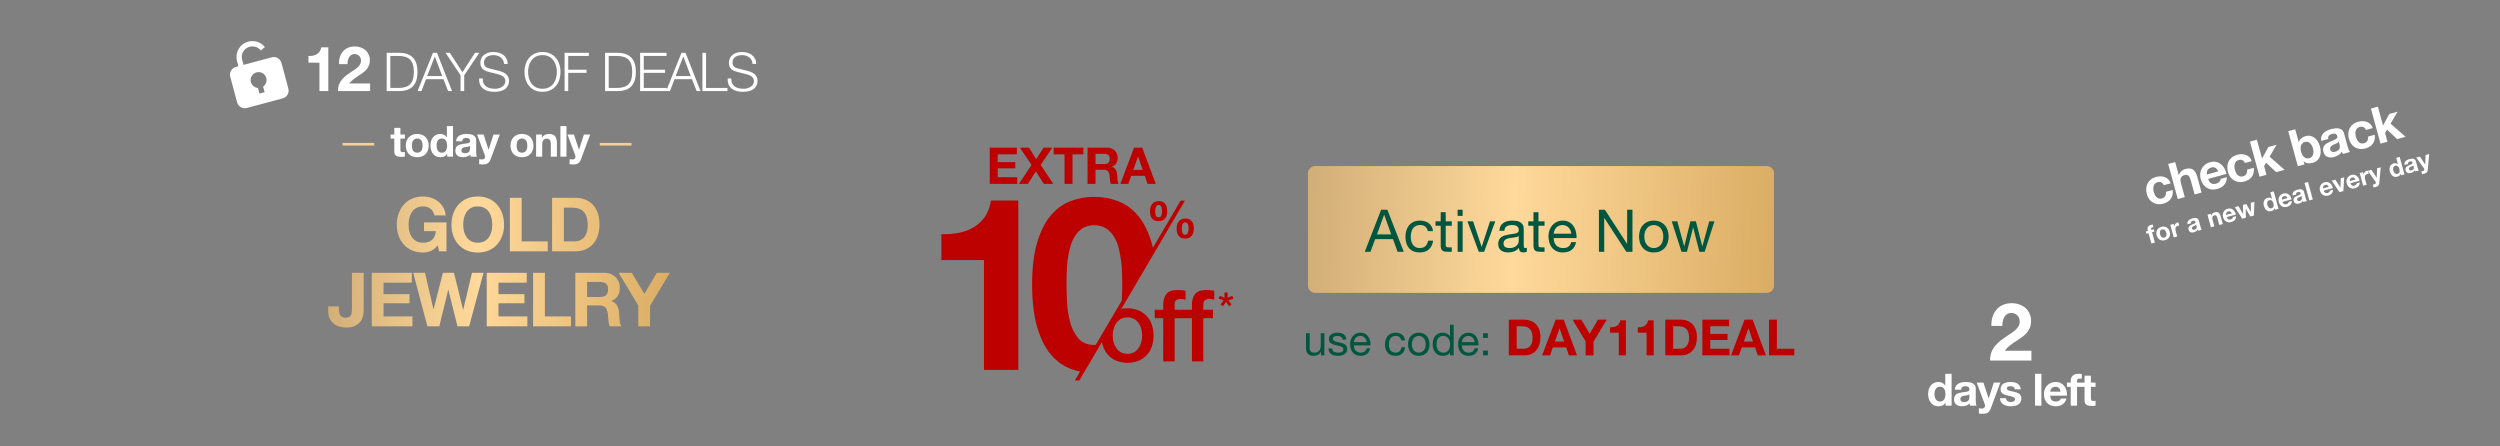 <svg width="1400" height="250" viewBox="0 0 1400 250" fill="none" xmlns="http://www.w3.org/2000/svg">
<rect x="0" y="0" width="1400" height="250" fill="#808080" stroke="none"/>
<path d="M551.025 207.152V145.632H527.168V131.136C530.415 131.236 533.663 130.986 536.857 130.391C539.82 129.861 542.665 128.806 545.257 127.276C547.751 125.778 549.898 123.769 551.558 121.38C553.273 118.942 554.397 115.916 554.929 112.302H570.241V207.155L551.025 207.152Z" fill="#BD0000"/>
<path d="M673.866 170.477V173.444H679.3V178.204H673.866V202.398H667.484V178.204H657.795V202.398H651.41V178.204H646.65V173.444H651.41V171.037C651.41 169.209 651.635 167.725 652.085 166.583C652.448 165.568 653.065 164.662 653.878 163.954C654.614 163.341 655.489 162.917 656.427 162.72C657.411 162.511 658.414 162.409 659.42 162.413C661.474 162.413 662.968 162.544 663.9 162.804V167.787C663.469 167.671 663.03 167.588 662.586 167.537C662.037 167.476 661.486 167.448 660.934 167.453C660.151 167.432 659.381 167.646 658.722 168.07C658.107 168.481 657.799 169.284 657.799 170.477V173.444H667.487V171.037C667.487 169.209 667.712 167.725 668.162 166.583C668.525 165.569 669.141 164.664 669.952 163.954C670.689 163.342 671.563 162.919 672.5 162.72C673.485 162.512 674.49 162.409 675.497 162.413C677.551 162.413 679.045 162.544 679.977 162.804V167.787C679.546 167.671 679.106 167.588 678.663 167.537C678.114 167.476 677.563 167.448 677.011 167.453C676.227 167.431 675.455 167.646 674.796 168.07C674.176 168.481 673.866 169.287 673.866 170.477Z" fill="#BD0000"/>
<path d="M642.146 176.973C640.858 175.602 639.293 174.523 637.554 173.807C635.589 173.013 633.484 172.623 631.365 172.661C630.227 172.655 629.092 172.758 627.974 172.968L663.583 112.365H661.129L645.652 138.68C645.429 137.746 645.19 136.836 644.934 135.96C643.077 129.667 640.544 124.624 637.335 120.83C634.126 117.036 630.418 114.323 626.21 112.689C621.901 111.042 617.322 110.215 612.709 110.248C608.142 110.223 603.61 111.051 599.346 112.689C595.139 114.316 591.452 117.03 588.285 120.83C585.119 124.63 582.614 129.674 580.771 135.96C578.915 142.252 577.986 150.006 577.986 159.22C577.986 168.718 578.915 176.656 580.771 183.034C582.627 189.412 585.137 194.501 588.299 198.299C591.463 202.097 595.15 204.811 599.359 206.44C601.143 207.129 602.979 207.673 604.851 208.065L601.888 213.105H604.403L617.085 191.529C617.242 192.385 617.468 193.227 617.759 194.048C618.365 195.835 619.337 197.476 620.614 198.865C621.902 200.236 623.469 201.316 625.209 202.03C629.193 203.559 633.601 203.559 637.585 202.03C639.323 201.315 640.889 200.235 642.176 198.865C643.453 197.476 644.426 195.835 645.031 194.048C646.339 190.064 646.339 185.767 645.031 181.783C644.415 179.996 643.432 178.358 642.146 176.973ZM612.706 193.154C608.815 193.154 605.831 191.888 603.752 189.355C601.591 186.669 600.041 183.544 599.208 180.199C598.252 176.561 597.687 172.832 597.522 169.074C597.34 165.231 597.25 161.952 597.252 159.237C597.252 157.61 597.275 155.643 597.32 153.334C597.365 151.026 597.523 148.652 597.795 146.211C598.064 143.762 598.515 141.336 599.144 138.953C599.72 136.691 600.611 134.522 601.79 132.508C602.87 130.661 604.355 129.083 606.132 127.892C607.896 126.719 610.09 126.132 612.712 126.129C615.335 126.127 617.552 126.715 619.364 127.892C621.181 129.078 622.71 130.655 623.84 132.508C625.055 134.504 625.948 136.679 626.487 138.953C627.07 141.346 627.52 143.769 627.835 146.211C628.145 148.574 628.326 150.952 628.378 153.334C628.423 155.64 628.445 157.608 628.445 159.237C628.445 161.779 628.366 164.813 628.206 168.339L613.629 193.121C613.329 193.141 613.019 193.151 612.706 193.151V193.154ZM639.122 191.62C638.824 192.791 638.322 193.901 637.639 194.897C636.969 195.868 636.088 196.674 635.063 197.257C633.92 197.846 632.653 198.154 631.367 198.154C630.081 198.154 628.813 197.846 627.67 197.257C626.643 196.676 625.762 195.869 625.095 194.897C624.409 193.902 623.906 192.792 623.611 191.62C622.974 189.189 622.974 186.635 623.611 184.204C623.899 183.029 624.402 181.918 625.095 180.927C625.771 179.972 626.65 179.178 627.67 178.604C628.813 178.015 630.081 177.708 631.367 177.708C632.653 177.708 633.92 178.015 635.063 178.604C636.082 179.18 636.961 179.973 637.639 180.927C638.329 181.92 638.832 183.03 639.122 184.204C639.755 186.636 639.755 189.189 639.122 191.62Z" fill="#BD0000"/>
<path d="M653.416 116.174C653.28 115.507 653.011 114.874 652.624 114.313C652.246 113.783 651.745 113.351 651.164 113.056C650.461 112.726 649.689 112.567 648.913 112.594C648.157 112.576 647.406 112.73 646.718 113.043C646.12 113.327 645.596 113.748 645.187 114.27C644.772 114.811 644.469 115.43 644.294 116.09C644.097 116.814 644 117.561 644.004 118.312C643.998 119.055 644.081 119.796 644.25 120.52C644.391 121.158 644.667 121.76 645.059 122.283C645.447 122.784 645.953 123.18 646.533 123.436C647.238 123.736 648.001 123.88 648.768 123.857C649.519 123.875 650.266 123.737 650.962 123.453C651.55 123.203 652.07 122.817 652.479 122.327C652.887 121.819 653.186 121.234 653.359 120.607C653.558 119.898 653.656 119.163 653.649 118.426C653.652 117.669 653.574 116.914 653.416 116.174ZM650.659 119.424C650.633 119.789 650.556 120.149 650.43 120.493C650.312 120.821 650.112 121.113 649.85 121.342C649.542 121.568 649.171 121.689 648.789 121.689C648.408 121.689 648.037 121.568 647.729 121.342C647.478 121.109 647.289 120.817 647.18 120.493C647.063 120.143 646.995 119.779 646.977 119.411C646.977 119.023 646.95 118.679 646.95 118.369C646.95 118.059 646.951 117.668 646.994 117.243C647.018 116.839 647.099 116.44 647.237 116.06C647.362 115.711 647.565 115.395 647.83 115.136C648.127 114.873 648.517 114.738 648.913 114.762C649.101 114.75 649.289 114.78 649.464 114.85C649.639 114.92 649.796 115.028 649.924 115.166C650.172 115.45 650.354 115.785 650.457 116.147C650.573 116.537 650.645 116.938 650.672 117.344C650.703 117.759 650.716 118.109 650.716 118.399C650.716 118.689 650.689 119.057 650.659 119.424ZM668.313 125.829C668.18 125.179 667.91 124.564 667.521 124.026C667.14 123.509 666.639 123.093 666.061 122.812C665.356 122.49 664.585 122.336 663.81 122.364C663.055 122.345 662.305 122.494 661.615 122.799C661.021 123.069 660.498 123.474 660.088 123.982C659.672 124.501 659.367 125.1 659.191 125.742C658.993 126.456 658.895 127.195 658.901 127.936C658.898 128.685 658.98 129.431 659.147 130.161C659.293 130.811 659.568 131.424 659.956 131.965C660.339 132.481 660.846 132.893 661.43 133.161C662.133 133.471 662.896 133.62 663.665 133.596C664.418 133.615 665.166 133.471 665.859 133.175C666.452 132.916 666.973 132.515 667.376 132.009C667.782 131.484 668.081 130.885 668.256 130.245C668.454 129.531 668.552 128.792 668.546 128.051C668.551 127.301 668.473 126.552 668.313 125.819V125.829ZM665.556 129.049C665.53 129.433 665.453 129.811 665.327 130.175C665.209 130.519 665.011 130.831 664.75 131.085C664.462 131.345 664.082 131.479 663.695 131.459C663.501 131.472 663.306 131.445 663.123 131.381C662.939 131.317 662.77 131.216 662.626 131.085C662.374 130.829 662.186 130.517 662.077 130.175C661.96 129.805 661.892 129.422 661.874 129.035C661.858 128.631 661.847 128.273 661.847 127.967C661.847 127.66 661.848 127.272 661.891 126.868C661.916 126.482 661.999 126.102 662.138 125.742C662.261 125.409 662.463 125.112 662.727 124.875C663.034 124.633 663.42 124.513 663.81 124.538C663.996 124.527 664.184 124.555 664.358 124.623C664.533 124.69 664.691 124.795 664.821 124.929C665.064 125.195 665.245 125.51 665.354 125.853C665.471 126.218 665.543 126.596 665.569 126.979C665.6 127.373 665.613 127.717 665.613 127.99C665.613 128.263 665.586 128.644 665.556 129.039V129.049Z" fill="#BD0000"/>
<path d="M682.479 167.264L683.021 165.66L685.735 166.722V163.762H687.421V166.722L690.118 165.66L690.711 167.264L687.899 168.201L689.625 170.517L688.317 171.478L686.568 169.065L684.882 171.478L683.5 170.517L685.226 168.201L682.479 167.264Z" fill="#BD0000"/>
<path d="M554.255 82.679H569.433V86.431H558.718V90.78H568.552V94.248H558.718V99.222H569.661V102.974H554.255V82.679ZM577.66 92.343L571.123 82.679H576.296L580.275 89.16L584.397 82.679H589.286L582.777 92.372L589.854 102.974H584.539L580.105 95.953L575.585 102.974H570.583L577.66 92.343ZM596.135 86.431H590.053V82.679H606.681V86.431H600.598V102.974H596.135V86.431ZM613.483 91.86H618.372C619.395 91.86 620.163 91.633 620.674 91.178C621.186 90.723 621.442 89.984 621.442 88.961C621.442 87.975 621.186 87.265 620.674 86.829C620.163 86.374 619.395 86.147 618.372 86.147H613.483V91.86ZM609.021 82.679H619.964C620.873 82.679 621.688 82.831 622.408 83.134C623.147 83.418 623.773 83.816 624.284 84.328C624.815 84.839 625.213 85.436 625.478 86.118C625.762 86.782 625.904 87.502 625.904 88.279C625.904 89.472 625.649 90.505 625.137 91.377C624.644 92.248 623.829 92.912 622.692 93.366V93.423C623.242 93.575 623.697 93.812 624.057 94.134C624.417 94.437 624.711 94.807 624.938 95.242C625.165 95.659 625.326 96.124 625.421 96.635C625.535 97.147 625.611 97.658 625.649 98.17C625.667 98.492 625.686 98.871 625.705 99.307C625.724 99.743 625.753 100.188 625.791 100.643C625.847 101.098 625.923 101.534 626.018 101.95C626.132 102.348 626.293 102.689 626.501 102.974H622.039C621.792 102.329 621.641 101.562 621.584 100.671C621.527 99.781 621.442 98.928 621.328 98.113C621.177 97.052 620.854 96.275 620.362 95.782C619.869 95.29 619.064 95.043 617.946 95.043H613.483V102.974H609.021V82.679ZM634.65 95.129H639.908L637.35 87.682H637.293L634.65 95.129ZM635.076 82.679H639.652L647.241 102.974H642.608L641.073 98.454H633.484L631.893 102.974H627.402L635.076 82.679Z" fill="#BD0000"/>
<path d="M741.65 199H739.73V197.032H739.682C739.25 197.8 738.698 198.368 738.026 198.736C737.354 199.088 736.562 199.264 735.65 199.264C734.834 199.264 734.154 199.16 733.61 198.952C733.066 198.728 732.626 198.416 732.29 198.016C731.954 197.616 731.714 197.144 731.57 196.6C731.442 196.04 731.378 195.424 731.378 194.752V186.592H733.418V194.992C733.418 195.76 733.642 196.368 734.09 196.816C734.538 197.264 735.154 197.488 735.938 197.488C736.562 197.488 737.098 197.392 737.546 197.2C738.01 197.008 738.394 196.736 738.698 196.384C739.002 196.032 739.226 195.624 739.37 195.16C739.53 194.68 739.61 194.16 739.61 193.6V186.592H741.65V199ZM745.962 195.088C745.978 195.536 746.082 195.92 746.274 196.24C746.466 196.544 746.714 196.792 747.018 196.984C747.338 197.16 747.69 197.288 748.074 197.368C748.474 197.448 748.882 197.488 749.298 197.488C749.618 197.488 749.954 197.464 750.306 197.416C750.658 197.368 750.978 197.28 751.266 197.152C751.57 197.024 751.818 196.84 752.01 196.6C752.202 196.344 752.298 196.024 752.298 195.64C752.298 195.112 752.098 194.712 751.698 194.44C751.298 194.168 750.794 193.952 750.186 193.792C749.594 193.616 748.946 193.464 748.242 193.336C747.538 193.192 746.882 193 746.274 192.76C745.682 192.504 745.186 192.152 744.786 191.704C744.386 191.256 744.186 190.632 744.186 189.832C744.186 189.208 744.322 188.672 744.594 188.224C744.882 187.776 745.242 187.416 745.674 187.144C746.122 186.856 746.618 186.648 747.162 186.52C747.722 186.376 748.274 186.304 748.818 186.304C749.522 186.304 750.17 186.368 750.762 186.496C751.354 186.608 751.874 186.816 752.322 187.12C752.786 187.408 753.154 187.808 753.426 188.32C753.698 188.816 753.858 189.44 753.906 190.192H751.866C751.834 189.792 751.73 189.464 751.554 189.208C751.378 188.936 751.154 188.72 750.882 188.56C750.61 188.4 750.306 188.288 749.97 188.224C749.65 188.144 749.322 188.104 748.986 188.104C748.682 188.104 748.37 188.128 748.05 188.176C747.746 188.224 747.466 188.312 747.21 188.44C746.954 188.552 746.746 188.712 746.586 188.92C746.426 189.112 746.346 189.368 746.346 189.688C746.346 190.04 746.466 190.336 746.706 190.576C746.962 190.8 747.282 190.992 747.666 191.152C748.05 191.296 748.482 191.424 748.962 191.536C749.442 191.632 749.922 191.736 750.402 191.848C750.914 191.96 751.41 192.096 751.89 192.256C752.386 192.416 752.818 192.632 753.186 192.904C753.57 193.16 753.874 193.488 754.098 193.888C754.338 194.288 754.458 194.784 754.458 195.376C754.458 196.128 754.298 196.752 753.978 197.248C753.674 197.744 753.266 198.144 752.754 198.448C752.258 198.752 751.69 198.96 751.05 199.072C750.426 199.2 749.802 199.264 749.178 199.264C748.49 199.264 747.834 199.192 747.21 199.048C746.586 198.904 746.034 198.672 745.554 198.352C745.074 198.016 744.69 197.584 744.402 197.056C744.114 196.512 743.954 195.856 743.922 195.088H745.962ZM765.33 191.608C765.298 191.128 765.186 190.672 764.994 190.24C764.818 189.808 764.57 189.44 764.25 189.136C763.946 188.816 763.578 188.568 763.146 188.392C762.73 188.2 762.266 188.104 761.754 188.104C761.226 188.104 760.746 188.2 760.314 188.392C759.898 188.568 759.538 188.816 759.234 189.136C758.93 189.456 758.69 189.832 758.514 190.264C758.338 190.68 758.234 191.128 758.202 191.608H765.33ZM767.298 195.064C767.026 196.456 766.426 197.504 765.498 198.208C764.57 198.912 763.402 199.264 761.994 199.264C761.002 199.264 760.138 199.104 759.402 198.784C758.682 198.464 758.074 198.016 757.578 197.44C757.082 196.864 756.706 196.176 756.45 195.376C756.21 194.576 756.074 193.704 756.042 192.76C756.042 191.816 756.186 190.952 756.474 190.168C756.762 189.384 757.162 188.704 757.674 188.128C758.202 187.552 758.818 187.104 759.522 186.784C760.242 186.464 761.026 186.304 761.874 186.304C762.978 186.304 763.89 186.536 764.61 187C765.346 187.448 765.93 188.024 766.362 188.728C766.81 189.432 767.114 190.2 767.274 191.032C767.45 191.864 767.522 192.656 767.49 193.408H758.202C758.186 193.952 758.25 194.472 758.394 194.968C758.538 195.448 758.77 195.88 759.09 196.264C759.41 196.632 759.818 196.928 760.314 197.152C760.81 197.376 761.394 197.488 762.066 197.488C762.93 197.488 763.634 197.288 764.178 196.888C764.738 196.488 765.106 195.88 765.282 195.064H767.298ZM784.708 190.576C784.548 189.792 784.212 189.184 783.7 188.752C783.188 188.32 782.5 188.104 781.636 188.104C780.9 188.104 780.284 188.24 779.788 188.512C779.292 188.784 778.892 189.144 778.588 189.592C778.3 190.04 778.092 190.56 777.964 191.152C777.836 191.728 777.772 192.328 777.772 192.952C777.772 193.528 777.836 194.088 777.964 194.632C778.108 195.176 778.324 195.664 778.612 196.096C778.9 196.512 779.276 196.848 779.74 197.104C780.204 197.36 780.756 197.488 781.396 197.488C782.404 197.488 783.188 197.224 783.748 196.696C784.324 196.168 784.676 195.424 784.804 194.464H786.892C786.668 196 786.092 197.184 785.164 198.016C784.252 198.848 783.004 199.264 781.42 199.264C780.476 199.264 779.636 199.112 778.9 198.808C778.18 198.504 777.572 198.072 777.076 197.512C776.596 196.952 776.228 196.288 775.972 195.52C775.732 194.736 775.612 193.88 775.612 192.952C775.612 192.024 775.732 191.16 775.972 190.36C776.212 189.544 776.572 188.84 777.052 188.248C777.548 187.64 778.164 187.168 778.9 186.832C779.636 186.48 780.492 186.304 781.468 186.304C782.172 186.304 782.828 186.392 783.436 186.568C784.06 186.728 784.604 186.984 785.068 187.336C785.548 187.688 785.94 188.136 786.244 188.68C786.548 189.208 786.74 189.84 786.82 190.576H784.708ZM790.663 192.808C790.663 193.56 790.759 194.232 790.951 194.824C791.159 195.4 791.439 195.888 791.791 196.288C792.143 196.672 792.551 196.968 793.015 197.176C793.495 197.384 793.999 197.488 794.527 197.488C795.055 197.488 795.551 197.384 796.015 197.176C796.495 196.968 796.911 196.672 797.263 196.288C797.615 195.888 797.887 195.4 798.079 194.824C798.287 194.232 798.391 193.56 798.391 192.808C798.391 192.056 798.287 191.392 798.079 190.816C797.887 190.224 797.615 189.728 797.263 189.328C796.911 188.928 796.495 188.624 796.015 188.416C795.551 188.208 795.055 188.104 794.527 188.104C793.999 188.104 793.495 188.208 793.015 188.416C792.551 188.624 792.143 188.928 791.791 189.328C791.439 189.728 791.159 190.224 790.951 190.816C790.759 191.392 790.663 192.056 790.663 192.808ZM788.503 192.808C788.503 191.896 788.631 191.048 788.887 190.264C789.143 189.464 789.527 188.776 790.039 188.2C790.551 187.608 791.183 187.144 791.935 186.808C792.687 186.472 793.551 186.304 794.527 186.304C795.519 186.304 796.383 186.472 797.119 186.808C797.871 187.144 798.503 187.608 799.015 188.2C799.527 188.776 799.911 189.464 800.167 190.264C800.423 191.048 800.551 191.896 800.551 192.808C800.551 193.72 800.423 194.568 800.167 195.352C799.911 196.136 799.527 196.824 799.015 197.416C798.503 197.992 797.871 198.448 797.119 198.784C796.383 199.104 795.519 199.264 794.527 199.264C793.551 199.264 792.687 199.104 791.935 198.784C791.183 198.448 790.551 197.992 790.039 197.416C789.527 196.824 789.143 196.136 788.887 195.352C788.631 194.568 788.503 193.72 788.503 192.808ZM804.444 192.904C804.444 193.48 804.516 194.048 804.66 194.608C804.82 195.152 805.052 195.64 805.356 196.072C805.676 196.504 806.076 196.848 806.556 197.104C807.052 197.36 807.628 197.488 808.284 197.488C808.972 197.488 809.556 197.352 810.036 197.08C810.516 196.808 810.908 196.456 811.212 196.024C811.516 195.576 811.732 195.072 811.86 194.512C812.004 193.952 812.076 193.384 812.076 192.808C812.076 192.2 812.004 191.616 811.86 191.056C811.716 190.48 811.484 189.976 811.164 189.544C810.86 189.112 810.46 188.768 809.964 188.512C809.468 188.24 808.868 188.104 808.164 188.104C807.476 188.104 806.892 188.24 806.412 188.512C805.932 188.784 805.548 189.144 805.26 189.592C804.972 190.04 804.764 190.552 804.636 191.128C804.508 191.704 804.444 192.296 804.444 192.904ZM814.044 199H812.004V197.32H811.956C811.62 198.008 811.092 198.504 810.372 198.808C809.652 199.112 808.86 199.264 807.996 199.264C807.036 199.264 806.196 199.088 805.476 198.736C804.772 198.384 804.18 197.912 803.7 197.32C803.236 196.728 802.884 196.04 802.644 195.256C802.404 194.472 802.284 193.64 802.284 192.76C802.284 191.88 802.396 191.048 802.62 190.264C802.86 189.48 803.212 188.8 803.676 188.224C804.156 187.632 804.748 187.168 805.452 186.832C806.172 186.48 807.004 186.304 807.948 186.304C808.268 186.304 808.612 186.336 808.98 186.4C809.348 186.464 809.716 186.576 810.084 186.736C810.452 186.88 810.796 187.08 811.116 187.336C811.452 187.576 811.732 187.88 811.956 188.248H812.004V181.864H814.044V199ZM825.798 191.608C825.766 191.128 825.654 190.672 825.462 190.24C825.286 189.808 825.038 189.44 824.718 189.136C824.414 188.816 824.046 188.568 823.614 188.392C823.198 188.2 822.734 188.104 822.222 188.104C821.694 188.104 821.214 188.2 820.782 188.392C820.366 188.568 820.006 188.816 819.702 189.136C819.398 189.456 819.158 189.832 818.982 190.264C818.806 190.68 818.702 191.128 818.67 191.608H825.798ZM827.766 195.064C827.494 196.456 826.894 197.504 825.966 198.208C825.038 198.912 823.87 199.264 822.462 199.264C821.47 199.264 820.606 199.104 819.87 198.784C819.15 198.464 818.542 198.016 818.046 197.44C817.55 196.864 817.174 196.176 816.918 195.376C816.678 194.576 816.542 193.704 816.51 192.76C816.51 191.816 816.654 190.952 816.942 190.168C817.23 189.384 817.63 188.704 818.142 188.128C818.67 187.552 819.286 187.104 819.99 186.784C820.71 186.464 821.494 186.304 822.342 186.304C823.446 186.304 824.358 186.536 825.078 187C825.814 187.448 826.398 188.024 826.83 188.728C827.278 189.432 827.582 190.2 827.742 191.032C827.918 191.864 827.99 192.656 827.958 193.408H818.67C818.654 193.952 818.718 194.472 818.862 194.968C819.006 195.448 819.238 195.88 819.558 196.264C819.878 196.632 820.286 196.928 820.782 197.152C821.278 197.376 821.862 197.488 822.534 197.488C823.398 197.488 824.102 197.288 824.646 196.888C825.206 196.488 825.574 195.88 825.75 195.064H827.766ZM833.193 189.256H830.529V186.592H833.193V189.256ZM830.529 196.336H833.193V199H830.529V196.336Z" fill="#00563E"/>
<path d="M849.338 195.304H853.258C853.892 195.304 854.508 195.201 855.106 194.996C855.703 194.791 856.235 194.455 856.702 193.988C857.168 193.503 857.542 192.877 857.822 192.112C858.102 191.347 858.242 190.413 858.242 189.312C858.242 188.304 858.139 187.399 857.934 186.596C857.747 185.775 857.43 185.075 856.982 184.496C856.534 183.917 855.936 183.479 855.19 183.18C854.462 182.863 853.556 182.704 852.474 182.704H849.338V195.304ZM844.942 179.008H853.566C854.854 179.008 856.048 179.213 857.15 179.624C858.27 180.035 859.231 180.651 860.034 181.472C860.855 182.293 861.49 183.32 861.938 184.552C862.404 185.784 862.638 187.231 862.638 188.892C862.638 190.348 862.451 191.692 862.078 192.924C861.704 194.156 861.135 195.22 860.37 196.116C859.623 197.012 858.68 197.721 857.542 198.244C856.422 198.748 855.096 199 853.566 199H844.942V179.008ZM870.736 191.272H875.916L873.396 183.936H873.34L870.736 191.272ZM871.156 179.008H875.664L883.14 199H878.576L877.064 194.548H869.588L868.02 199H863.596L871.156 179.008ZM887.966 191.216L880.63 179.008H885.558L890.234 186.904L894.882 179.008H899.782L892.362 191.328V199H887.966V191.216ZM910.505 199H906.529V186.288H901.601V183.292C902.292 183.311 902.955 183.264 903.589 183.152C904.243 183.021 904.821 182.807 905.325 182.508C905.848 182.191 906.287 181.78 906.641 181.276C906.996 180.772 907.229 180.147 907.341 179.4H910.505V199ZM926.064 199H922.088V186.288H917.16V183.292C917.851 183.311 918.513 183.264 919.148 183.152C919.801 183.021 920.38 182.807 920.884 182.508C921.407 182.191 921.845 181.78 922.2 181.276C922.555 180.772 922.788 180.147 922.9 179.4H926.064V199ZM936.974 195.304H940.894C941.529 195.304 942.145 195.201 942.742 194.996C943.34 194.791 943.872 194.455 944.338 193.988C944.805 193.503 945.178 192.877 945.458 192.112C945.738 191.347 945.878 190.413 945.878 189.312C945.878 188.304 945.776 187.399 945.57 186.596C945.384 185.775 945.066 185.075 944.618 184.496C944.17 183.917 943.573 183.479 942.826 183.18C942.098 182.863 941.193 182.704 940.11 182.704H936.974V195.304ZM932.578 179.008H941.202C942.49 179.008 943.685 179.213 944.786 179.624C945.906 180.035 946.868 180.651 947.67 181.472C948.492 182.293 949.126 183.32 949.574 184.552C950.041 185.784 950.274 187.231 950.274 188.892C950.274 190.348 950.088 191.692 949.714 192.924C949.341 194.156 948.772 195.22 948.006 196.116C947.26 197.012 946.317 197.721 945.178 198.244C944.058 198.748 942.733 199 941.202 199H932.578V179.008ZM953.332 179.008H968.284V182.704H957.728V186.988H967.416V190.404H957.728V195.304H968.508V199H953.332V179.008ZM976.529 191.272H981.709L979.189 183.936H979.133L976.529 191.272ZM976.949 179.008H981.457L988.933 199H984.369L982.857 194.548H975.381L973.813 199H969.389L976.949 179.008ZM990.657 179.008H995.053V195.304H1004.8V199H990.657V179.008Z" fill="#BD0000"/>
<path d="M732.465 97C732.465 94.791 734.256 93 736.465 93H989.465C991.674 93 993.465 94.791 993.465 97V160C993.465 162.209 991.674 164 989.465 164H736.465C734.256 164 732.465 162.209 732.465 160V97Z" fill="url(#paint0_linear_40168_5211)"/>
<path d="M771.098 131.265H779.084L775.157 120.276H775.091L771.098 131.265ZM773.441 117.438H776.906L786.113 141H782.648L780.074 133.905H770.108L767.468 141H764.267L773.441 117.438ZM799.558 129.417C799.338 128.339 798.876 127.503 798.172 126.909C797.468 126.315 796.522 126.018 795.334 126.018C794.322 126.018 793.475 126.205 792.793 126.579C792.111 126.953 791.561 127.448 791.143 128.064C790.747 128.68 790.461 129.395 790.285 130.209C790.109 131.001 790.021 131.826 790.021 132.684C790.021 133.476 790.109 134.246 790.285 134.994C790.483 135.742 790.78 136.413 791.176 137.007C791.572 137.579 792.089 138.041 792.727 138.393C793.365 138.745 794.124 138.921 795.004 138.921C796.39 138.921 797.468 138.558 798.238 137.832C799.03 137.106 799.514 136.083 799.69 134.763H802.561C802.253 136.875 801.461 138.503 800.185 139.647C798.931 140.791 797.215 141.363 795.037 141.363C793.739 141.363 792.584 141.154 791.572 140.736C790.582 140.318 789.746 139.724 789.064 138.954C788.404 138.184 787.898 137.271 787.546 136.215C787.216 135.137 787.051 133.96 787.051 132.684C787.051 131.408 787.216 130.22 787.546 129.12C787.876 127.998 788.371 127.03 789.031 126.216C789.713 125.38 790.56 124.731 791.572 124.269C792.584 123.785 793.761 123.543 795.103 123.543C796.071 123.543 796.973 123.664 797.809 123.906C798.667 124.126 799.415 124.478 800.053 124.962C800.713 125.446 801.252 126.062 801.67 126.81C802.088 127.536 802.352 128.405 802.462 129.417H799.558ZM809.594 123.939H812.993V126.414H809.594V137.007C809.594 137.337 809.616 137.601 809.66 137.799C809.726 137.997 809.836 138.151 809.99 138.261C810.144 138.371 810.353 138.448 810.617 138.492C810.903 138.514 811.266 138.525 811.706 138.525H812.993V141H810.848C810.122 141 809.495 140.956 808.967 140.868C808.461 140.758 808.043 140.571 807.713 140.307C807.405 140.043 807.174 139.669 807.02 139.185C806.866 138.701 806.789 138.063 806.789 137.271V126.414H803.885V123.939H806.789V118.824H809.594V123.939ZM819.079 120.87H816.274V117.438H819.079V120.87ZM816.274 123.939H819.079V141H816.274V123.939ZM831.114 141H828.111L821.775 123.939H824.91L829.695 138.162H829.761L834.414 123.939H837.351L831.114 141ZM855.039 140.934C854.555 141.22 853.884 141.363 853.026 141.363C852.3 141.363 851.717 141.165 851.277 140.769C850.859 140.351 850.65 139.68 850.65 138.756C849.88 139.68 848.978 140.351 847.944 140.769C846.932 141.165 845.832 141.363 844.644 141.363C843.874 141.363 843.137 141.275 842.433 141.099C841.751 140.923 841.157 140.648 840.651 140.274C840.145 139.9 839.738 139.416 839.43 138.822C839.144 138.206 839.001 137.469 839.001 136.611C839.001 135.643 839.166 134.851 839.496 134.235C839.826 133.619 840.255 133.124 840.783 132.75C841.333 132.354 841.949 132.057 842.631 131.859C843.335 131.661 844.05 131.496 844.776 131.364C845.546 131.21 846.272 131.1 846.954 131.034C847.658 130.946 848.274 130.836 848.802 130.704C849.33 130.55 849.748 130.341 850.056 130.077C850.364 129.791 850.518 129.384 850.518 128.856C850.518 128.24 850.397 127.745 850.155 127.371C849.935 126.997 849.638 126.711 849.264 126.513C848.912 126.315 848.505 126.183 848.043 126.117C847.603 126.051 847.163 126.018 846.723 126.018C845.535 126.018 844.545 126.249 843.753 126.711C842.961 127.151 842.532 127.998 842.466 129.252H839.661C839.705 128.196 839.925 127.305 840.321 126.579C840.717 125.853 841.245 125.27 841.905 124.83C842.565 124.368 843.313 124.038 844.149 123.84C845.007 123.642 845.92 123.543 846.888 123.543C847.658 123.543 848.417 123.598 849.165 123.708C849.935 123.818 850.628 124.049 851.244 124.401C851.86 124.731 852.355 125.204 852.729 125.82C853.103 126.436 853.29 127.239 853.29 128.229V137.007C853.29 137.667 853.323 138.151 853.389 138.459C853.477 138.767 853.741 138.921 854.181 138.921C854.423 138.921 854.709 138.866 855.039 138.756V140.934ZM850.485 132.189C850.133 132.453 849.671 132.651 849.099 132.783C848.527 132.893 847.922 132.992 847.284 133.08C846.668 133.146 846.041 133.234 845.403 133.344C844.765 133.432 844.193 133.586 843.687 133.806C843.181 134.026 842.763 134.345 842.433 134.763C842.125 135.159 841.971 135.709 841.971 136.413C841.971 136.875 842.059 137.271 842.235 137.601C842.433 137.909 842.675 138.162 842.961 138.36C843.269 138.558 843.621 138.701 844.017 138.789C844.413 138.877 844.831 138.921 845.271 138.921C846.195 138.921 846.987 138.8 847.647 138.558C848.307 138.294 848.846 137.975 849.264 137.601C849.682 137.205 849.99 136.787 850.188 136.347C850.386 135.885 850.485 135.456 850.485 135.06V132.189ZM861.543 123.939H864.942V126.414H861.543V137.007C861.543 137.337 861.565 137.601 861.609 137.799C861.675 137.997 861.785 138.151 861.939 138.261C862.093 138.371 862.302 138.448 862.566 138.492C862.852 138.514 863.215 138.525 863.655 138.525H864.942V141H862.797C862.071 141 861.444 140.956 860.916 140.868C860.41 140.758 859.992 140.571 859.662 140.307C859.354 140.043 859.123 139.669 858.969 139.185C858.815 138.701 858.738 138.063 858.738 137.271V126.414H855.834V123.939H858.738V118.824H861.543V123.939ZM879.905 130.836C879.861 130.176 879.707 129.549 879.443 128.955C879.201 128.361 878.86 127.855 878.42 127.437C878.002 126.997 877.496 126.656 876.902 126.414C876.33 126.15 875.692 126.018 874.988 126.018C874.262 126.018 873.602 126.15 873.008 126.414C872.436 126.656 871.941 126.997 871.523 127.437C871.105 127.877 870.775 128.394 870.533 128.988C870.291 129.56 870.148 130.176 870.104 130.836H879.905ZM882.611 135.588C882.237 137.502 881.412 138.943 880.136 139.911C878.86 140.879 877.254 141.363 875.318 141.363C873.954 141.363 872.766 141.143 871.754 140.703C870.764 140.263 869.928 139.647 869.246 138.855C868.564 138.063 868.047 137.117 867.695 136.017C867.365 134.917 867.178 133.718 867.134 132.42C867.134 131.122 867.332 129.934 867.728 128.856C868.124 127.778 868.674 126.843 869.378 126.051C870.104 125.259 870.951 124.643 871.919 124.203C872.909 123.763 873.987 123.543 875.153 123.543C876.671 123.543 877.925 123.862 878.915 124.5C879.927 125.116 880.73 125.908 881.324 126.876C881.94 127.844 882.358 128.9 882.578 130.044C882.82 131.188 882.919 132.277 882.875 133.311H870.104C870.082 134.059 870.17 134.774 870.368 135.456C870.566 136.116 870.885 136.71 871.325 137.238C871.765 137.744 872.326 138.151 873.008 138.459C873.69 138.767 874.493 138.921 875.417 138.921C876.605 138.921 877.573 138.646 878.321 138.096C879.091 137.546 879.597 136.71 879.839 135.588H882.611ZM895.396 117.438H898.729L911.137 136.545H911.203V117.438H914.173V141H910.741L898.432 122.091H898.366V141H895.396V117.438ZM920.829 132.486C920.829 133.52 920.961 134.444 921.225 135.258C921.511 136.05 921.896 136.721 922.38 137.271C922.864 137.799 923.425 138.206 924.063 138.492C924.723 138.778 925.416 138.921 926.142 138.921C926.868 138.921 927.55 138.778 928.188 138.492C928.848 138.206 929.42 137.799 929.904 137.271C930.388 136.721 930.762 136.05 931.026 135.258C931.312 134.444 931.455 133.52 931.455 132.486C931.455 131.452 931.312 130.539 931.026 129.747C930.762 128.933 930.388 128.251 929.904 127.701C929.42 127.151 928.848 126.733 928.188 126.447C927.55 126.161 926.868 126.018 926.142 126.018C925.416 126.018 924.723 126.161 924.063 126.447C923.425 126.733 922.864 127.151 922.38 127.701C921.896 128.251 921.511 128.933 921.225 129.747C920.961 130.539 920.829 131.452 920.829 132.486ZM917.859 132.486C917.859 131.232 918.035 130.066 918.387 128.988C918.739 127.888 919.267 126.942 919.971 126.15C920.675 125.336 921.544 124.698 922.578 124.236C923.612 123.774 924.8 123.543 926.142 123.543C927.506 123.543 928.694 123.774 929.706 124.236C930.74 124.698 931.609 125.336 932.313 126.15C933.017 126.942 933.545 127.888 933.897 128.988C934.249 130.066 934.425 131.232 934.425 132.486C934.425 133.74 934.249 134.906 933.897 135.984C933.545 137.062 933.017 138.008 932.313 138.822C931.609 139.614 930.74 140.241 929.706 140.703C928.694 141.143 927.506 141.363 926.142 141.363C924.8 141.363 923.612 141.143 922.578 140.703C921.544 140.241 920.675 139.614 919.971 138.822C919.267 138.008 918.739 137.062 918.387 135.984C918.035 134.906 917.859 133.74 917.859 132.486ZM954.628 141H951.658L948.193 127.437H948.127L944.695 141H941.659L936.181 123.939H939.283L943.144 137.898H943.21L946.642 123.939H949.711L953.275 137.898H953.341L957.169 123.939H960.073L954.628 141Z" fill="#00563E"/>
<path d="M224.223 75.332H226.719V77.612H224.223V83.756C224.223 84.332 224.319 84.716 224.511 84.908C224.703 85.1 225.087 85.196 225.663 85.196C225.855 85.196 226.039 85.188 226.215 85.172C226.391 85.156 226.559 85.132 226.719 85.1V87.74C226.431 87.788 226.111 87.82 225.759 87.836C225.407 87.852 225.063 87.86 224.727 87.86C224.199 87.86 223.695 87.82 223.215 87.74C222.751 87.676 222.335 87.54 221.967 87.332C221.615 87.124 221.335 86.828 221.127 86.444C220.919 86.06 220.815 85.556 220.815 84.932V77.612H218.751V75.332H220.815V71.612H224.223V75.332ZM230.645 81.548C230.645 82.044 230.693 82.532 230.789 83.012C230.885 83.476 231.045 83.9 231.269 84.284C231.509 84.652 231.821 84.948 232.205 85.172C232.589 85.396 233.069 85.508 233.645 85.508C234.221 85.508 234.701 85.396 235.085 85.172C235.485 84.948 235.797 84.652 236.021 84.284C236.261 83.9 236.429 83.476 236.525 83.012C236.621 82.532 236.669 82.044 236.669 81.548C236.669 81.052 236.621 80.564 236.525 80.084C236.429 79.604 236.261 79.18 236.021 78.812C235.797 78.444 235.485 78.148 235.085 77.924C234.701 77.684 234.221 77.564 233.645 77.564C233.069 77.564 232.589 77.684 232.205 77.924C231.821 78.148 231.509 78.444 231.269 78.812C231.045 79.18 230.885 79.604 230.789 80.084C230.693 80.564 230.645 81.052 230.645 81.548ZM227.237 81.548C227.237 80.556 227.389 79.66 227.693 78.86C227.997 78.044 228.429 77.356 228.989 76.796C229.549 76.22 230.221 75.78 231.005 75.476C231.789 75.156 232.669 74.996 233.645 74.996C234.621 74.996 235.501 75.156 236.285 75.476C237.085 75.78 237.765 76.22 238.325 76.796C238.885 77.356 239.317 78.044 239.621 78.86C239.925 79.66 240.077 80.556 240.077 81.548C240.077 82.54 239.925 83.436 239.621 84.236C239.317 85.036 238.885 85.724 238.325 86.3C237.765 86.86 237.085 87.292 236.285 87.596C235.501 87.9 234.621 88.052 233.645 88.052C232.669 88.052 231.789 87.9 231.005 87.596C230.221 87.292 229.549 86.86 228.989 86.3C228.429 85.724 227.997 85.036 227.693 84.236C227.389 83.436 227.237 82.54 227.237 81.548ZM250.381 81.5C250.381 80.988 250.333 80.5 250.237 80.036C250.141 79.556 249.973 79.14 249.733 78.788C249.509 78.42 249.213 78.124 248.845 77.9C248.477 77.676 248.013 77.564 247.453 77.564C246.893 77.564 246.421 77.676 246.037 77.9C245.653 78.124 245.341 78.42 245.101 78.788C244.877 79.156 244.709 79.58 244.597 80.06C244.501 80.524 244.453 81.012 244.453 81.524C244.453 82.004 244.509 82.484 244.621 82.964C244.733 83.444 244.909 83.876 245.149 84.26C245.405 84.628 245.717 84.932 246.085 85.172C246.469 85.396 246.925 85.508 247.453 85.508C248.013 85.508 248.477 85.396 248.845 85.172C249.229 84.948 249.533 84.652 249.757 84.284C249.981 83.9 250.141 83.468 250.237 82.988C250.333 82.508 250.381 82.012 250.381 81.5ZM250.429 86.156H250.381C249.981 86.828 249.453 87.316 248.797 87.62C248.157 87.908 247.429 88.052 246.613 88.052C245.685 88.052 244.869 87.876 244.165 87.524C243.461 87.156 242.877 86.668 242.413 86.06C241.965 85.436 241.621 84.724 241.381 83.924C241.157 83.124 241.045 82.292 241.045 81.428C241.045 80.596 241.157 79.796 241.381 79.028C241.621 78.244 241.965 77.556 242.413 76.964C242.877 76.372 243.453 75.9 244.141 75.548C244.829 75.18 245.629 74.996 246.541 74.996C247.277 74.996 247.973 75.156 248.629 75.476C249.301 75.78 249.829 76.236 250.213 76.844H250.261V70.604H253.669V87.74H250.429V86.156ZM255.38 79.148C255.428 78.348 255.628 77.684 255.98 77.156C256.332 76.628 256.78 76.204 257.324 75.884C257.868 75.564 258.476 75.34 259.148 75.212C259.836 75.068 260.524 74.996 261.212 74.996C261.836 74.996 262.468 75.044 263.108 75.14C263.748 75.22 264.332 75.388 264.86 75.644C265.388 75.9 265.82 76.26 266.156 76.724C266.492 77.172 266.66 77.772 266.66 78.524V84.98C266.66 85.54 266.692 86.076 266.756 86.588C266.82 87.1 266.932 87.484 267.092 87.74H263.636C263.572 87.548 263.516 87.356 263.468 87.164C263.436 86.956 263.412 86.748 263.396 86.54C262.852 87.1 262.212 87.492 261.476 87.716C260.74 87.94 259.988 88.052 259.22 88.052C258.628 88.052 258.076 87.98 257.564 87.836C257.052 87.692 256.604 87.468 256.22 87.164C255.836 86.86 255.532 86.476 255.308 86.012C255.1 85.548 254.996 84.996 254.996 84.356C254.996 83.652 255.116 83.076 255.356 82.628C255.612 82.164 255.932 81.796 256.316 81.524C256.716 81.252 257.164 81.052 257.66 80.924C258.172 80.78 258.684 80.668 259.196 80.588C259.708 80.508 260.212 80.444 260.708 80.396C261.204 80.348 261.644 80.276 262.028 80.18C262.412 80.084 262.716 79.948 262.94 79.772C263.164 79.58 263.268 79.308 263.252 78.956C263.252 78.588 263.188 78.3 263.06 78.092C262.948 77.868 262.788 77.7 262.58 77.588C262.388 77.46 262.156 77.38 261.884 77.348C261.628 77.3 261.348 77.276 261.044 77.276C260.372 77.276 259.844 77.42 259.46 77.708C259.076 77.996 258.852 78.476 258.788 79.148H255.38ZM263.252 81.668C263.108 81.796 262.924 81.9 262.7 81.98C262.492 82.044 262.26 82.1 262.004 82.148C261.764 82.196 261.508 82.236 261.236 82.268C260.964 82.3 260.692 82.34 260.42 82.388C260.164 82.436 259.908 82.5 259.652 82.58C259.412 82.66 259.196 82.772 259.004 82.916C258.828 83.044 258.684 83.212 258.572 83.42C258.46 83.628 258.404 83.892 258.404 84.212C258.404 84.516 258.46 84.772 258.572 84.98C258.684 85.188 258.836 85.356 259.028 85.484C259.22 85.596 259.444 85.676 259.7 85.724C259.956 85.772 260.22 85.796 260.492 85.796C261.164 85.796 261.684 85.684 262.052 85.46C262.42 85.236 262.692 84.972 262.868 84.668C263.044 84.348 263.148 84.028 263.18 83.708C263.228 83.388 263.252 83.132 263.252 82.94V81.668ZM274.706 89.276C274.338 90.284 273.826 91.004 273.17 91.436C272.514 91.868 271.602 92.084 270.434 92.084C270.082 92.084 269.73 92.068 269.378 92.036C269.042 92.02 268.698 91.996 268.346 91.964V89.156C268.666 89.188 268.994 89.22 269.33 89.252C269.666 89.284 270.002 89.292 270.338 89.276C270.786 89.228 271.114 89.052 271.322 88.748C271.546 88.444 271.658 88.108 271.658 87.74C271.658 87.468 271.61 87.212 271.514 86.972L267.17 75.332H270.794L273.602 83.828H273.65L276.362 75.332H279.89L274.706 89.276ZM289.295 81.548C289.295 82.044 289.343 82.532 289.439 83.012C289.535 83.476 289.695 83.9 289.919 84.284C290.159 84.652 290.471 84.948 290.855 85.172C291.239 85.396 291.719 85.508 292.295 85.508C292.871 85.508 293.351 85.396 293.735 85.172C294.135 84.948 294.447 84.652 294.671 84.284C294.911 83.9 295.079 83.476 295.175 83.012C295.271 82.532 295.319 82.044 295.319 81.548C295.319 81.052 295.271 80.564 295.175 80.084C295.079 79.604 294.911 79.18 294.671 78.812C294.447 78.444 294.135 78.148 293.735 77.924C293.351 77.684 292.871 77.564 292.295 77.564C291.719 77.564 291.239 77.684 290.855 77.924C290.471 78.148 290.159 78.444 289.919 78.812C289.695 79.18 289.535 79.604 289.439 80.084C289.343 80.564 289.295 81.052 289.295 81.548ZM285.887 81.548C285.887 80.556 286.039 79.66 286.343 78.86C286.647 78.044 287.079 77.356 287.639 76.796C288.199 76.22 288.871 75.78 289.655 75.476C290.439 75.156 291.319 74.996 292.295 74.996C293.271 74.996 294.151 75.156 294.935 75.476C295.735 75.78 296.415 76.22 296.975 76.796C297.535 77.356 297.967 78.044 298.271 78.86C298.575 79.66 298.727 80.556 298.727 81.548C298.727 82.54 298.575 83.436 298.271 84.236C297.967 85.036 297.535 85.724 296.975 86.3C296.415 86.86 295.735 87.292 294.935 87.596C294.151 87.9 293.271 88.052 292.295 88.052C291.319 88.052 290.439 87.9 289.655 87.596C288.871 87.292 288.199 86.86 287.639 86.3C287.079 85.724 286.647 85.036 286.343 84.236C286.039 83.436 285.887 82.54 285.887 81.548ZM300.223 75.332H303.463V77.06H303.535C303.967 76.34 304.527 75.82 305.215 75.5C305.903 75.164 306.607 74.996 307.327 74.996C308.239 74.996 308.983 75.124 309.559 75.38C310.151 75.62 310.615 75.964 310.951 76.412C311.287 76.844 311.519 77.38 311.647 78.02C311.791 78.644 311.863 79.34 311.863 80.108V87.74H308.455V80.732C308.455 79.708 308.295 78.948 307.975 78.452C307.655 77.94 307.087 77.684 306.271 77.684C305.343 77.684 304.671 77.964 304.255 78.524C303.839 79.068 303.631 79.972 303.631 81.236V87.74H300.223V75.332ZM313.825 70.604H317.233V87.74H313.825V70.604ZM325.317 89.276C324.949 90.284 324.437 91.004 323.781 91.436C323.125 91.868 322.213 92.084 321.045 92.084C320.693 92.084 320.341 92.068 319.989 92.036C319.653 92.02 319.309 91.996 318.957 91.964V89.156C319.277 89.188 319.605 89.22 319.941 89.252C320.277 89.284 320.613 89.292 320.949 89.276C321.397 89.228 321.725 89.052 321.933 88.748C322.157 88.444 322.269 88.108 322.269 87.74C322.269 87.468 322.221 87.212 322.125 86.972L317.781 75.332H321.405L324.213 83.828H324.261L326.973 75.332H330.501L325.317 89.276Z" fill="white"/>
<rect x="191.834" y="80.02" width="17.729" height="1.5" fill="#F5D094"/>
<rect x="335.859" y="80.02" width="17.729" height="1.5" fill="#F5D094"/>
<path d="M245.167 137.338C243.991 138.85 242.689 139.914 241.261 140.53C239.833 141.118 238.391 141.412 236.935 141.412C234.639 141.412 232.567 141.02 230.719 140.236C228.899 139.424 227.359 138.318 226.099 136.918C224.839 135.518 223.873 133.88 223.201 132.004C222.529 130.1 222.193 128.056 222.193 125.872C222.193 123.632 222.529 121.56 223.201 119.656C223.873 117.724 224.839 116.044 226.099 114.616C227.359 113.188 228.899 112.068 230.719 111.256C232.567 110.444 234.639 110.038 236.935 110.038C238.475 110.038 239.959 110.276 241.387 110.752C242.843 111.2 244.145 111.872 245.293 112.768C246.469 113.664 247.435 114.77 248.191 116.086C248.947 117.402 249.409 118.914 249.577 120.622H243.277C242.885 118.942 242.129 117.682 241.009 116.842C239.889 116.002 238.531 115.582 236.935 115.582C235.451 115.582 234.191 115.876 233.155 116.464C232.119 117.024 231.279 117.794 230.635 118.774C229.991 119.726 229.515 120.818 229.207 122.05C228.927 123.282 228.787 124.556 228.787 125.872C228.787 127.132 228.927 128.364 229.207 129.568C229.515 130.744 229.991 131.808 230.635 132.76C231.279 133.712 232.119 134.482 233.155 135.07C234.191 135.63 235.451 135.91 236.935 135.91C239.119 135.91 240.799 135.364 241.975 134.272C243.179 133.152 243.879 131.542 244.075 129.442H237.439V124.528H250.039V140.74H245.839L245.167 137.338ZM259.396 125.872C259.396 127.132 259.536 128.364 259.816 129.568C260.124 130.744 260.6 131.808 261.244 132.76C261.888 133.712 262.728 134.482 263.764 135.07C264.8 135.63 266.06 135.91 267.544 135.91C269.028 135.91 270.288 135.63 271.324 135.07C272.36 134.482 273.2 133.712 273.844 132.76C274.488 131.808 274.95 130.744 275.23 129.568C275.538 128.364 275.692 127.132 275.692 125.872C275.692 124.556 275.538 123.282 275.23 122.05C274.95 120.818 274.488 119.726 273.844 118.774C273.2 117.794 272.36 117.024 271.324 116.464C270.288 115.876 269.028 115.582 267.544 115.582C266.06 115.582 264.8 115.876 263.764 116.464C262.728 117.024 261.888 117.794 261.244 118.774C260.6 119.726 260.124 120.818 259.816 122.05C259.536 123.282 259.396 124.556 259.396 125.872ZM252.802 125.872C252.802 123.632 253.138 121.56 253.81 119.656C254.482 117.724 255.448 116.044 256.708 114.616C257.968 113.188 259.508 112.068 261.328 111.256C263.176 110.444 265.248 110.038 267.544 110.038C269.868 110.038 271.94 110.444 273.76 111.256C275.58 112.068 277.12 113.188 278.38 114.616C279.64 116.044 280.606 117.724 281.278 119.656C281.95 121.56 282.286 123.632 282.286 125.872C282.286 128.056 281.95 130.1 281.278 132.004C280.606 133.88 279.64 135.518 278.38 136.918C277.12 138.318 275.58 139.424 273.76 140.236C271.94 141.02 269.868 141.412 267.544 141.412C265.248 141.412 263.176 141.02 261.328 140.236C259.508 139.424 257.968 138.318 256.708 136.918C255.448 135.518 254.482 133.88 253.81 132.004C253.138 130.1 252.802 128.056 252.802 125.872ZM285.534 110.752H292.128V135.196H306.744V140.74H285.534V110.752ZM315.764 135.196H321.644C322.596 135.196 323.52 135.042 324.416 134.734C325.312 134.426 326.11 133.922 326.81 133.222C327.51 132.494 328.07 131.556 328.49 130.408C328.91 129.26 329.12 127.86 329.12 126.208C329.12 124.696 328.966 123.338 328.658 122.134C328.378 120.902 327.902 119.852 327.23 118.984C326.558 118.116 325.662 117.458 324.542 117.01C323.45 116.534 322.092 116.296 320.468 116.296H315.764V135.196ZM309.17 110.752H322.106C324.038 110.752 325.83 111.06 327.482 111.676C329.162 112.292 330.604 113.216 331.808 114.448C333.04 115.68 333.992 117.22 334.664 119.068C335.364 120.916 335.714 123.086 335.714 125.578C335.714 127.762 335.434 129.778 334.874 131.626C334.314 133.474 333.46 135.07 332.312 136.414C331.192 137.758 329.778 138.822 328.07 139.606C326.39 140.362 324.402 140.74 322.106 140.74H309.17V110.752ZM203.669 173.29C203.669 174.27 203.571 175.348 203.375 176.524C203.179 177.7 202.731 178.806 202.031 179.842C201.331 180.85 200.323 181.704 199.007 182.404C197.691 183.076 195.913 183.412 193.673 183.412C192.413 183.412 191.195 183.23 190.019 182.866C188.843 182.53 187.793 181.998 186.869 181.27C185.945 180.514 185.203 179.562 184.643 178.414C184.083 177.238 183.803 175.824 183.803 174.172V171.568H189.767V172.912C189.767 173.64 189.823 174.312 189.935 174.928C190.047 175.544 190.243 176.076 190.523 176.524C190.803 176.944 191.181 177.28 191.657 177.532C192.161 177.784 192.805 177.91 193.589 177.91C194.457 177.91 195.129 177.756 195.605 177.448C196.081 177.14 196.417 176.748 196.613 176.272C196.837 175.768 196.963 175.236 196.991 174.676C197.047 174.088 197.075 173.528 197.075 172.996V152.752H203.669V173.29ZM208.19 152.752H230.618V158.296H214.784V164.722H229.316V169.846H214.784V177.196H230.954V182.74H208.19V152.752ZM262.725 182.74H256.173L251.091 162.328H251.007L246.009 182.74H239.331L231.393 152.752H237.987L242.733 173.164H242.817L248.025 152.752H254.199L259.323 173.416H259.407L264.321 152.752H270.789L262.725 182.74ZM272.567 152.752H294.995V158.296H279.161V164.722H293.693V169.846H279.161V177.196H295.331V182.74H272.567V152.752ZM298.541 152.752H305.135V177.196H319.751V182.74H298.541V152.752ZM328.772 166.318H335.996C337.508 166.318 338.642 165.982 339.398 165.31C340.154 164.638 340.532 163.546 340.532 162.034C340.532 160.578 340.154 159.528 339.398 158.884C338.642 158.212 337.508 157.876 335.996 157.876H328.772V166.318ZM322.178 152.752H338.348C339.692 152.752 340.896 152.976 341.96 153.424C343.052 153.844 343.976 154.432 344.732 155.188C345.516 155.944 346.104 156.826 346.496 157.834C346.916 158.814 347.126 159.878 347.126 161.026C347.126 162.79 346.748 164.316 345.992 165.604C345.264 166.892 344.06 167.872 342.38 168.544V168.628C343.192 168.852 343.864 169.202 344.396 169.678C344.928 170.126 345.362 170.672 345.698 171.316C346.034 171.932 346.272 172.618 346.412 173.374C346.58 174.13 346.692 174.886 346.748 175.642C346.776 176.118 346.804 176.678 346.832 177.322C346.86 177.966 346.902 178.624 346.958 179.296C347.042 179.968 347.154 180.612 347.294 181.228C347.462 181.816 347.7 182.32 348.008 182.74H341.414C341.05 181.788 340.826 180.654 340.742 179.338C340.658 178.022 340.532 176.762 340.364 175.558C340.14 173.99 339.664 172.842 338.936 172.114C338.208 171.386 337.018 171.022 335.366 171.022H328.772V182.74H322.178V152.752ZM357.44 171.064L346.436 152.752H353.828L360.842 164.596L367.814 152.752H375.164L364.034 171.232V182.74H357.44V171.064Z" fill="url(#paint1_linear_40168_5211)"/>
<path d="M152.175 32.104L136.385 36.335L135.582 33.336C135.198 31.837 135.421 30.246 136.202 28.91C136.984 27.574 138.261 26.6 139.756 26.2L139.819 26.183C140.942 25.887 142.127 25.922 143.23 26.283C144.334 26.644 145.31 27.316 146.041 28.218L148.353 26.349C147.262 25.002 145.805 23.998 144.157 23.459C142.509 22.919 140.741 22.867 139.064 23.309L138.977 23.332C136.728 23.938 134.808 25.405 133.634 27.417C132.459 29.428 132.125 31.822 132.703 34.078L133.514 37.104L132.079 37.489C130.937 37.794 129.963 38.542 129.372 39.566C128.78 40.59 128.62 41.807 128.926 42.949L132.773 57.303C133.079 58.445 133.826 59.419 134.85 60.01C135.874 60.602 137.091 60.762 138.233 60.456L158.329 55.071C159.471 54.765 160.445 54.018 161.036 52.994C161.627 51.97 161.788 50.753 161.482 49.611L157.635 35.256C157.329 34.114 156.582 33.14 155.558 32.549C154.534 31.958 153.317 31.798 152.175 32.104ZM147.338 48.502L148.178 51.637L145.307 52.406L144.467 49.271C143.418 49.189 142.433 48.739 141.684 48.001C140.935 47.262 140.472 46.283 140.375 45.236C140.279 44.188 140.555 43.141 141.157 42.278C141.758 41.415 142.645 40.792 143.661 40.52C144.677 40.248 145.756 40.343 146.708 40.79C147.66 41.237 148.424 42.006 148.864 42.961C149.304 43.916 149.392 44.996 149.113 46.01C148.834 47.024 148.205 47.907 147.338 48.502Z" fill="white"/>
<path d="M183.856 51H178.886V35.11H172.726V31.365C173.59 31.388 174.418 31.33 175.211 31.19C176.028 31.027 176.751 30.758 177.381 30.385C178.035 29.988 178.583 29.475 179.026 28.845C179.47 28.215 179.761 27.433 179.901 26.5H183.856V51ZM189.83 35.915C189.783 34.515 189.946 33.22 190.32 32.03C190.693 30.817 191.253 29.767 192 28.88C192.746 27.97 193.68 27.27 194.8 26.78C195.943 26.267 197.25 26.01 198.72 26.01C199.84 26.01 200.901 26.185 201.905 26.535C202.931 26.885 203.83 27.387 204.6 28.04C205.37 28.693 205.976 29.498 206.42 30.455C206.886 31.412 207.12 32.485 207.12 33.675C207.12 34.912 206.921 35.973 206.525 36.86C206.128 37.747 205.603 38.54 204.95 39.24C204.296 39.917 203.55 40.535 202.71 41.095C201.893 41.655 201.065 42.215 200.225 42.775C199.385 43.312 198.568 43.895 197.775 44.525C196.981 45.155 196.281 45.89 195.675 46.73H207.26V51H189.27C189.27 49.577 189.468 48.34 189.865 47.29C190.285 46.24 190.845 45.307 191.545 44.49C192.245 43.65 193.061 42.88 193.995 42.18C194.951 41.48 195.955 40.768 197.005 40.045C197.541 39.672 198.113 39.298 198.72 38.925C199.326 38.528 199.875 38.097 200.365 37.63C200.878 37.163 201.298 36.638 201.625 36.055C201.975 35.472 202.15 34.807 202.15 34.06C202.15 32.87 201.8 31.948 201.1 31.295C200.423 30.618 199.548 30.28 198.475 30.28C197.751 30.28 197.133 30.455 196.62 30.805C196.13 31.132 195.733 31.575 195.43 32.135C195.126 32.672 194.905 33.278 194.765 33.955C194.648 34.608 194.59 35.262 194.59 35.915H189.83ZM216.542 29.58H223.952C227.212 29.66 229.662 30.58 231.302 32.34C232.962 34.08 233.792 36.73 233.792 40.29C233.792 43.85 232.962 46.51 231.302 48.27C229.662 50.01 227.212 50.92 223.952 51H216.542V29.58ZM218.582 49.26H222.932C224.472 49.26 225.792 49.1 226.892 48.78C228.012 48.44 228.932 47.91 229.652 47.19C230.372 46.47 230.902 45.54 231.242 44.4C231.582 43.26 231.752 41.89 231.752 40.29C231.752 38.69 231.582 37.32 231.242 36.18C230.902 35.04 230.372 34.11 229.652 33.39C228.932 32.67 228.012 32.15 226.892 31.83C225.792 31.49 224.472 31.32 222.932 31.32H218.582V49.26ZM239.21 42.6H247.64L243.5 31.62L239.21 42.6ZM242.45 29.58H244.73L253.13 51H250.94L248.33 44.34H238.58L236 51H233.84L242.45 29.58ZM257.919 42.18L249.519 29.58H251.919L258.969 40.44L265.989 29.58H268.419L259.959 42.18V51H257.919V42.18ZM270.349 43.95C270.329 45.05 270.499 45.97 270.859 46.71C271.219 47.45 271.709 48.04 272.329 48.48C272.969 48.92 273.719 49.24 274.579 49.44C275.439 49.62 276.359 49.71 277.339 49.71C277.899 49.71 278.509 49.63 279.169 49.47C279.829 49.31 280.439 49.06 280.999 48.72C281.579 48.36 282.059 47.91 282.439 47.37C282.819 46.81 283.009 46.14 283.009 45.36C283.009 44.76 282.869 44.24 282.589 43.8C282.329 43.36 281.979 42.99 281.539 42.69C281.119 42.39 280.649 42.15 280.129 41.97C279.609 41.77 279.099 41.61 278.599 41.49L273.829 40.32C273.209 40.16 272.599 39.96 271.999 39.72C271.419 39.48 270.909 39.16 270.469 38.76C270.029 38.36 269.669 37.87 269.389 37.29C269.129 36.71 268.999 36 268.999 35.16C268.999 34.64 269.099 34.03 269.299 33.33C269.499 32.63 269.869 31.97 270.409 31.35C270.969 30.73 271.729 30.21 272.689 29.79C273.649 29.35 274.879 29.13 276.379 29.13C277.439 29.13 278.449 29.27 279.409 29.55C280.369 29.83 281.209 30.25 281.929 30.81C282.649 31.37 283.219 32.07 283.639 32.91C284.079 33.73 284.299 34.69 284.299 35.79H282.259C282.219 34.97 282.029 34.26 281.689 33.66C281.369 33.04 280.939 32.53 280.399 32.13C279.879 31.71 279.269 31.4 278.569 31.2C277.889 30.98 277.169 30.87 276.409 30.87C275.709 30.87 275.029 30.95 274.369 31.11C273.729 31.25 273.159 31.49 272.659 31.83C272.179 32.15 271.789 32.58 271.489 33.12C271.189 33.66 271.039 34.33 271.039 35.13C271.039 35.63 271.119 36.07 271.279 36.45C271.459 36.81 271.699 37.12 271.999 37.38C272.299 37.64 272.639 37.85 273.019 38.01C273.419 38.17 273.839 38.3 274.279 38.4L279.499 39.69C280.259 39.89 280.969 40.14 281.629 40.44C282.309 40.72 282.899 41.08 283.399 41.52C283.919 41.94 284.319 42.46 284.599 43.08C284.899 43.7 285.049 44.45 285.049 45.33C285.049 45.57 285.019 45.89 284.959 46.29C284.919 46.69 284.799 47.12 284.599 47.58C284.419 48.02 284.149 48.47 283.789 48.93C283.449 49.39 282.969 49.81 282.349 50.19C281.749 50.55 280.999 50.84 280.099 51.06C279.199 51.3 278.119 51.42 276.859 51.42C275.599 51.42 274.429 51.28 273.349 51C272.269 50.7 271.349 50.25 270.589 49.65C269.829 49.05 269.239 48.28 268.819 47.34C268.419 46.4 268.249 45.27 268.309 43.95H270.349ZM295.735 40.29C295.735 41.45 295.885 42.6 296.185 43.74C296.505 44.86 296.985 45.87 297.625 46.77C298.285 47.65 299.125 48.36 300.145 48.9C301.165 49.44 302.385 49.71 303.805 49.71C305.225 49.71 306.435 49.44 307.435 48.9C308.455 48.36 309.285 47.65 309.925 46.77C310.585 45.87 311.065 44.86 311.365 43.74C311.685 42.6 311.845 41.45 311.845 40.29C311.845 39.11 311.685 37.96 311.365 36.84C311.065 35.72 310.585 34.72 309.925 33.84C309.285 32.94 308.455 32.22 307.435 31.68C306.435 31.14 305.225 30.87 303.805 30.87C302.385 30.87 301.165 31.14 300.145 31.68C299.125 32.22 298.285 32.94 297.625 33.84C296.985 34.72 296.505 35.72 296.185 36.84C295.885 37.96 295.735 39.11 295.735 40.29ZM293.695 40.29C293.695 38.81 293.905 37.4 294.325 36.06C294.745 34.72 295.375 33.54 296.215 32.52C297.055 31.48 298.105 30.66 299.365 30.06C300.645 29.44 302.125 29.13 303.805 29.13C305.485 29.13 306.955 29.44 308.215 30.06C309.475 30.66 310.525 31.48 311.365 32.52C312.205 33.54 312.835 34.72 313.255 36.06C313.675 37.4 313.885 38.81 313.885 40.29C313.885 41.77 313.675 43.18 313.255 44.52C312.835 45.86 312.205 47.04 311.365 48.06C310.525 49.08 309.475 49.9 308.215 50.52C306.955 51.12 305.485 51.42 303.805 51.42C302.125 51.42 300.645 51.12 299.365 50.52C298.105 49.9 297.055 49.08 296.215 48.06C295.375 47.04 294.745 45.86 294.325 44.52C293.905 43.18 293.695 41.77 293.695 40.29ZM316.172 29.58H329.762V31.32H318.212V39.06H328.472V40.8H318.212V51H316.172V29.58ZM338.835 29.58H346.245C349.505 29.66 351.955 30.58 353.595 32.34C355.255 34.08 356.085 36.73 356.085 40.29C356.085 43.85 355.255 46.51 353.595 48.27C351.955 50.01 349.505 50.92 346.245 51H338.835V29.58ZM340.875 49.26H345.225C346.765 49.26 348.085 49.1 349.185 48.78C350.305 48.44 351.225 47.91 351.945 47.19C352.665 46.47 353.195 45.54 353.535 44.4C353.875 43.26 354.045 41.89 354.045 40.29C354.045 38.69 353.875 37.32 353.535 36.18C353.195 35.04 352.665 34.11 351.945 33.39C351.225 32.67 350.305 32.15 349.185 31.83C348.085 31.49 346.765 31.32 345.225 31.32H340.875V49.26ZM358.472 29.58H373.262V31.32H360.512V39.06H372.452V40.8H360.512V49.26H373.412V51H358.472V29.58ZM378.385 42.6H386.815L382.675 31.62L378.385 42.6ZM381.625 29.58H383.905L392.305 51H390.115L387.505 44.34H377.755L375.175 51H373.015L381.625 29.58ZM393.351 29.58H395.391V49.26H407.391V51H393.351V29.58ZM409.525 43.95C409.505 45.05 409.675 45.97 410.035 46.71C410.395 47.45 410.885 48.04 411.505 48.48C412.145 48.92 412.895 49.24 413.755 49.44C414.615 49.62 415.535 49.71 416.515 49.71C417.075 49.71 417.685 49.63 418.345 49.47C419.005 49.31 419.615 49.06 420.175 48.72C420.755 48.36 421.235 47.91 421.615 47.37C421.995 46.81 422.185 46.14 422.185 45.36C422.185 44.76 422.045 44.24 421.765 43.8C421.505 43.36 421.155 42.99 420.715 42.69C420.295 42.39 419.825 42.15 419.305 41.97C418.785 41.77 418.275 41.61 417.775 41.49L413.005 40.32C412.385 40.16 411.775 39.96 411.175 39.72C410.595 39.48 410.085 39.16 409.645 38.76C409.205 38.36 408.845 37.87 408.565 37.29C408.305 36.71 408.175 36 408.175 35.16C408.175 34.64 408.275 34.03 408.475 33.33C408.675 32.63 409.045 31.97 409.585 31.35C410.145 30.73 410.905 30.21 411.865 29.79C412.825 29.35 414.055 29.13 415.555 29.13C416.615 29.13 417.625 29.27 418.585 29.55C419.545 29.83 420.385 30.25 421.105 30.81C421.825 31.37 422.395 32.07 422.815 32.91C423.255 33.73 423.475 34.69 423.475 35.79H421.435C421.395 34.97 421.205 34.26 420.865 33.66C420.545 33.04 420.115 32.53 419.575 32.13C419.055 31.71 418.445 31.4 417.745 31.2C417.065 30.98 416.345 30.87 415.585 30.87C414.885 30.87 414.205 30.95 413.545 31.11C412.905 31.25 412.335 31.49 411.835 31.83C411.355 32.15 410.965 32.58 410.665 33.12C410.365 33.66 410.215 34.33 410.215 35.13C410.215 35.63 410.295 36.07 410.455 36.45C410.635 36.81 410.875 37.12 411.175 37.38C411.475 37.64 411.815 37.85 412.195 38.01C412.595 38.17 413.015 38.3 413.455 38.4L418.675 39.69C419.435 39.89 420.145 40.14 420.805 40.44C421.485 40.72 422.075 41.08 422.575 41.52C423.095 41.94 423.495 42.46 423.775 43.08C424.075 43.7 424.225 44.45 424.225 45.33C424.225 45.57 424.195 45.89 424.135 46.29C424.095 46.69 423.975 47.12 423.775 47.58C423.595 48.02 423.325 48.47 422.965 48.93C422.625 49.39 422.145 49.81 421.525 50.19C420.925 50.55 420.175 50.84 419.275 51.06C418.375 51.3 417.295 51.42 416.035 51.42C414.775 51.42 413.605 51.28 412.525 51C411.445 50.7 410.525 50.25 409.765 49.65C409.005 49.05 408.415 48.28 407.995 47.34C407.595 46.4 407.425 45.27 407.485 43.95H409.525Z" fill="white"/>
<path d="M1115.18 182.518C1115.12 180.718 1115.33 179.053 1115.81 177.523C1116.29 175.963 1117.01 174.613 1117.97 173.473C1118.93 172.303 1120.13 171.403 1121.57 170.773C1123.04 170.113 1124.72 169.783 1126.61 169.783C1128.05 169.783 1129.41 170.008 1130.7 170.458C1132.02 170.908 1133.18 171.553 1134.17 172.393C1135.16 173.233 1135.94 174.268 1136.51 175.498C1137.11 176.728 1137.41 178.108 1137.41 179.638C1137.41 181.228 1137.15 182.593 1136.64 183.733C1136.13 184.873 1135.46 185.893 1134.62 186.793C1133.78 187.663 1132.82 188.458 1131.74 189.178C1130.69 189.898 1129.62 190.618 1128.54 191.338C1127.46 192.028 1126.41 192.778 1125.39 193.588C1124.37 194.398 1123.47 195.343 1122.69 196.423H1137.59V201.913H1114.46C1114.46 200.083 1114.71 198.493 1115.22 197.143C1115.76 195.793 1116.48 194.593 1117.38 193.543C1118.28 192.463 1119.33 191.473 1120.53 190.573C1121.76 189.673 1123.05 188.758 1124.4 187.828C1125.09 187.348 1125.83 186.868 1126.61 186.388C1127.39 185.878 1128.09 185.323 1128.72 184.723C1129.38 184.123 1129.92 183.448 1130.34 182.698C1130.79 181.948 1131.02 181.093 1131.02 180.133C1131.02 178.603 1130.57 177.418 1129.67 176.578C1128.8 175.708 1127.67 175.273 1126.29 175.273C1125.36 175.273 1124.57 175.498 1123.91 175.948C1123.28 176.368 1122.77 176.938 1122.38 177.658C1121.99 178.348 1121.7 179.128 1121.52 179.998C1121.37 180.838 1121.3 181.678 1121.3 182.518H1115.18Z" fill="white"/>
<path d="M1089.46 220.686C1089.46 220.152 1089.41 219.644 1089.31 219.161C1089.21 218.661 1089.04 218.227 1088.79 217.861C1088.55 217.477 1088.24 217.169 1087.86 216.936C1087.48 216.702 1086.99 216.586 1086.41 216.586C1085.83 216.586 1085.34 216.702 1084.94 216.936C1084.54 217.169 1084.21 217.477 1083.96 217.861C1083.73 218.244 1083.55 218.686 1083.44 219.186C1083.34 219.669 1083.29 220.177 1083.29 220.711C1083.29 221.211 1083.34 221.711 1083.46 222.211C1083.58 222.711 1083.76 223.161 1084.01 223.561C1084.28 223.944 1084.6 224.261 1084.99 224.511C1085.39 224.744 1085.86 224.861 1086.41 224.861C1086.99 224.861 1087.48 224.744 1087.86 224.511C1088.26 224.277 1088.58 223.969 1088.81 223.586C1089.04 223.186 1089.21 222.736 1089.31 222.236C1089.41 221.736 1089.46 221.219 1089.46 220.686ZM1089.51 225.536H1089.46C1089.04 226.236 1088.49 226.744 1087.81 227.061C1087.14 227.361 1086.39 227.511 1085.54 227.511C1084.57 227.511 1083.72 227.327 1082.99 226.961C1082.25 226.577 1081.64 226.069 1081.16 225.436C1080.69 224.786 1080.34 224.044 1080.09 223.211C1079.85 222.377 1079.74 221.511 1079.74 220.611C1079.74 219.744 1079.85 218.911 1080.09 218.111C1080.34 217.294 1080.69 216.577 1081.16 215.961C1081.64 215.344 1082.24 214.852 1082.96 214.486C1083.68 214.102 1084.51 213.911 1085.46 213.911C1086.23 213.911 1086.95 214.077 1087.64 214.411C1088.34 214.727 1088.89 215.202 1089.29 215.836H1089.34V209.336H1092.89V227.186H1089.51V225.536ZM1094.67 218.236C1094.72 217.402 1094.93 216.711 1095.29 216.161C1095.66 215.611 1096.13 215.169 1096.69 214.836C1097.26 214.502 1097.89 214.269 1098.59 214.136C1099.31 213.986 1100.03 213.911 1100.74 213.911C1101.39 213.911 1102.05 213.961 1102.72 214.061C1103.38 214.144 1103.99 214.319 1104.54 214.586C1105.09 214.852 1105.54 215.227 1105.89 215.711C1106.24 216.177 1106.42 216.802 1106.42 217.586V224.311C1106.42 224.894 1106.45 225.452 1106.52 225.986C1106.58 226.519 1106.7 226.919 1106.87 227.186H1103.27C1103.2 226.986 1103.14 226.786 1103.09 226.586C1103.06 226.369 1103.03 226.152 1103.02 225.936C1102.45 226.519 1101.78 226.927 1101.02 227.161C1100.25 227.394 1099.47 227.511 1098.67 227.511C1098.05 227.511 1097.48 227.436 1096.94 227.286C1096.41 227.136 1095.94 226.902 1095.54 226.586C1095.14 226.269 1094.83 225.869 1094.59 225.386C1094.38 224.902 1094.27 224.327 1094.27 223.661C1094.27 222.927 1094.39 222.327 1094.64 221.861C1094.91 221.377 1095.24 220.994 1095.64 220.711C1096.06 220.427 1096.53 220.219 1097.04 220.086C1097.58 219.936 1098.11 219.819 1098.64 219.736C1099.18 219.652 1099.7 219.586 1100.22 219.536C1100.73 219.486 1101.19 219.411 1101.59 219.311C1101.99 219.211 1102.31 219.069 1102.54 218.886C1102.78 218.686 1102.88 218.402 1102.87 218.036C1102.87 217.652 1102.8 217.352 1102.67 217.136C1102.55 216.902 1102.38 216.727 1102.17 216.611C1101.97 216.477 1101.73 216.394 1101.44 216.361C1101.18 216.311 1100.88 216.286 1100.57 216.286C1099.87 216.286 1099.32 216.436 1098.92 216.736C1098.52 217.036 1098.28 217.536 1098.22 218.236H1094.67ZM1102.87 220.861C1102.72 220.994 1102.53 221.102 1102.29 221.186C1102.08 221.252 1101.83 221.311 1101.57 221.361C1101.32 221.411 1101.05 221.452 1100.77 221.486C1100.48 221.519 1100.2 221.561 1099.92 221.611C1099.65 221.661 1099.38 221.727 1099.12 221.811C1098.87 221.894 1098.64 222.011 1098.44 222.161C1098.26 222.294 1098.11 222.469 1097.99 222.686C1097.88 222.902 1097.82 223.177 1097.82 223.511C1097.82 223.827 1097.88 224.094 1097.99 224.311C1098.11 224.527 1098.27 224.702 1098.47 224.836C1098.67 224.952 1098.9 225.036 1099.17 225.086C1099.43 225.136 1099.71 225.161 1099.99 225.161C1100.69 225.161 1101.23 225.044 1101.62 224.811C1102 224.577 1102.28 224.302 1102.47 223.986C1102.65 223.652 1102.76 223.319 1102.79 222.986C1102.84 222.652 1102.87 222.386 1102.87 222.186V220.861ZM1114.8 228.786C1114.42 229.836 1113.88 230.586 1113.2 231.036C1112.52 231.486 1111.57 231.711 1110.35 231.711C1109.98 231.711 1109.62 231.694 1109.25 231.661C1108.9 231.644 1108.54 231.619 1108.17 231.586V228.661C1108.51 228.694 1108.85 228.727 1109.2 228.761C1109.55 228.794 1109.9 228.802 1110.25 228.786C1110.72 228.736 1111.06 228.552 1111.27 228.236C1111.51 227.919 1111.62 227.569 1111.62 227.186C1111.62 226.902 1111.57 226.636 1111.47 226.386L1106.95 214.261H1110.72L1113.65 223.111H1113.7L1116.52 214.261H1120.2L1114.8 228.786ZM1123.39 222.986C1123.39 223.369 1123.46 223.702 1123.61 223.986C1123.78 224.252 1123.99 224.477 1124.24 224.661C1124.49 224.827 1124.77 224.952 1125.09 225.036C1125.42 225.119 1125.76 225.161 1126.11 225.161C1126.36 225.161 1126.62 225.136 1126.89 225.086C1127.17 225.019 1127.42 224.927 1127.64 224.811C1127.87 224.677 1128.06 224.511 1128.21 224.311C1128.36 224.094 1128.44 223.827 1128.44 223.511C1128.44 222.977 1128.08 222.577 1127.36 222.311C1126.66 222.044 1125.68 221.777 1124.41 221.511C1123.9 221.394 1123.39 221.261 1122.89 221.111C1122.4 220.944 1121.97 220.736 1121.59 220.486C1121.2 220.219 1120.9 219.894 1120.66 219.511C1120.43 219.111 1120.31 218.627 1120.31 218.061C1120.31 217.227 1120.47 216.544 1120.79 216.011C1121.12 215.477 1121.55 215.061 1122.09 214.761C1122.62 214.444 1123.22 214.227 1123.89 214.111C1124.55 213.977 1125.24 213.911 1125.94 213.911C1126.64 213.911 1127.31 213.977 1127.96 214.111C1128.63 214.244 1129.22 214.469 1129.74 214.786C1130.25 215.102 1130.68 215.527 1131.01 216.061C1131.36 216.577 1131.57 217.236 1131.64 218.036H1128.26C1128.21 217.352 1127.95 216.894 1127.49 216.661C1127.02 216.411 1126.47 216.286 1125.84 216.286C1125.64 216.286 1125.42 216.302 1125.19 216.336C1124.95 216.352 1124.74 216.402 1124.54 216.486C1124.35 216.569 1124.2 216.694 1124.06 216.861C1123.93 217.011 1123.86 217.219 1123.86 217.486C1123.86 217.802 1123.98 218.061 1124.21 218.261C1124.45 218.461 1124.75 218.627 1125.11 218.761C1125.5 218.877 1125.93 218.986 1126.41 219.086C1126.9 219.186 1127.39 219.294 1127.89 219.411C1128.4 219.527 1128.9 219.669 1129.39 219.836C1129.89 220.002 1130.33 220.227 1130.71 220.511C1131.1 220.777 1131.4 221.119 1131.64 221.536C1131.87 221.936 1131.99 222.436 1131.99 223.036C1131.99 223.886 1131.81 224.602 1131.46 225.186C1131.13 225.752 1130.69 226.211 1130.14 226.561C1129.59 226.911 1128.95 227.152 1128.24 227.286C1127.54 227.436 1126.82 227.511 1126.09 227.511C1125.34 227.511 1124.6 227.436 1123.89 227.286C1123.17 227.136 1122.53 226.886 1121.96 226.536C1121.41 226.186 1120.95 225.727 1120.59 225.161C1120.24 224.577 1120.05 223.852 1120.01 222.986H1123.39ZM1139.62 209.336H1143.17V227.186H1139.62V209.336ZM1153.92 219.336C1153.75 218.436 1153.45 217.752 1153.02 217.286C1152.6 216.819 1151.96 216.586 1151.09 216.586C1150.53 216.586 1150.05 216.686 1149.67 216.886C1149.3 217.069 1149 217.302 1148.77 217.586C1148.55 217.869 1148.39 218.169 1148.29 218.486C1148.21 218.802 1148.16 219.086 1148.14 219.336H1153.92ZM1148.14 221.586C1148.19 222.736 1148.49 223.569 1149.02 224.086C1149.55 224.602 1150.32 224.861 1151.32 224.861C1152.04 224.861 1152.65 224.686 1153.17 224.336C1153.69 223.969 1154 223.586 1154.12 223.186H1157.24C1156.74 224.736 1155.98 225.844 1154.94 226.511C1153.91 227.177 1152.66 227.511 1151.19 227.511C1150.18 227.511 1149.26 227.352 1148.44 227.036C1147.63 226.702 1146.94 226.236 1146.37 225.636C1145.8 225.036 1145.36 224.319 1145.04 223.486C1144.74 222.652 1144.59 221.736 1144.59 220.736C1144.59 219.769 1144.75 218.869 1145.07 218.036C1145.39 217.202 1145.84 216.486 1146.42 215.886C1147 215.269 1147.69 214.786 1148.49 214.436C1149.31 214.086 1150.21 213.911 1151.19 213.911C1152.29 213.911 1153.25 214.127 1154.07 214.561C1154.89 214.977 1155.55 215.544 1156.07 216.261C1156.6 216.977 1156.99 217.794 1157.22 218.711C1157.45 219.627 1157.54 220.586 1157.47 221.586H1148.14ZM1159.6 216.636H1157.47V214.261H1159.6V213.261C1159.6 212.111 1159.96 211.169 1160.67 210.436C1161.39 209.702 1162.47 209.336 1163.92 209.336C1164.24 209.336 1164.56 209.352 1164.87 209.386C1165.19 209.402 1165.5 209.419 1165.8 209.436V212.086C1165.38 212.036 1164.95 212.011 1164.5 212.011C1164.02 212.011 1163.67 212.127 1163.45 212.361C1163.25 212.577 1163.15 212.952 1163.15 213.486V214.261H1165.6V216.636H1163.15V227.186H1159.6V216.636ZM1170.9 214.261H1173.5V216.636H1170.9V223.036C1170.9 223.636 1171 224.036 1171.2 224.236C1171.4 224.436 1171.8 224.536 1172.4 224.536C1172.6 224.536 1172.79 224.527 1172.97 224.511C1173.16 224.494 1173.33 224.469 1173.5 224.436V227.186C1173.2 227.236 1172.87 227.269 1172.5 227.286C1172.13 227.302 1171.77 227.311 1171.42 227.311C1170.87 227.311 1170.35 227.269 1169.85 227.186C1169.37 227.119 1168.93 226.977 1168.55 226.761C1168.18 226.544 1167.89 226.236 1167.67 225.836C1167.46 225.436 1167.35 224.911 1167.35 224.261V216.636H1165.2V214.261H1167.35V210.386H1170.9V214.261Z" fill="white"/>
<path d="M1211.74 103.695C1211.04 102.133 1209.85 101.58 1208.18 102.036C1207.56 102.206 1207.08 102.496 1206.74 102.904C1206.39 103.295 1206.14 103.757 1205.99 104.291C1205.86 104.801 1205.81 105.346 1205.85 105.927C1205.88 106.489 1205.97 107.035 1206.12 107.567C1206.26 108.081 1206.46 108.589 1206.71 109.09C1206.97 109.592 1207.27 110.031 1207.63 110.406C1208.01 110.757 1208.44 111.013 1208.94 111.173C1209.43 111.333 1209.98 111.33 1210.59 111.165C1211.53 110.909 1212.17 110.457 1212.53 109.808C1212.89 109.136 1213.02 108.342 1212.91 107.427L1216.68 106.397C1216.94 108.356 1216.6 109.996 1215.66 111.318C1214.72 112.639 1213.3 113.557 1211.41 114.074C1210.35 114.364 1209.32 114.458 1208.33 114.355C1207.35 114.229 1206.46 113.93 1205.66 113.458C1204.86 112.987 1204.17 112.359 1203.58 111.573C1202.98 110.77 1202.54 109.836 1202.25 108.772C1201.95 107.672 1201.83 106.611 1201.88 105.591C1201.95 104.547 1202.21 103.6 1202.64 102.751C1203.08 101.884 1203.69 101.135 1204.48 100.504C1205.28 99.873 1206.25 99.4 1207.41 99.084C1208.25 98.854 1209.09 98.743 1209.92 98.753C1210.77 98.758 1211.56 98.906 1212.29 99.2C1213.03 99.469 1213.69 99.891 1214.26 100.464C1214.83 101.019 1215.26 101.748 1215.57 102.65L1211.74 103.695ZM1214.18 91.823L1218.09 90.755L1220.11 98.156L1220.19 98.134C1220.46 97.173 1220.93 96.404 1221.6 95.827C1222.27 95.231 1222.97 94.833 1223.7 94.632C1224.75 94.347 1225.64 94.26 1226.38 94.374C1227.13 94.463 1227.77 94.712 1228.3 95.121C1228.82 95.51 1229.25 96.052 1229.6 96.746C1229.96 97.416 1230.26 98.191 1230.5 99.072L1232.89 107.821L1228.99 108.888L1226.79 100.855C1226.47 99.681 1226.05 98.86 1225.53 98.391C1225 97.905 1224.27 97.789 1223.33 98.045C1222.27 98.335 1221.59 98.867 1221.28 99.639C1220.98 100.393 1221.02 101.494 1221.42 102.943L1223.46 110.399L1219.55 111.467L1214.18 91.823ZM1242.25 95.981C1241.79 95.041 1241.26 94.379 1240.64 93.996C1240.04 93.608 1239.26 93.544 1238.31 93.804C1237.69 93.975 1237.19 94.228 1236.83 94.563C1236.48 94.875 1236.22 95.222 1236.05 95.604C1235.9 95.981 1235.81 96.359 1235.8 96.737C1235.8 97.111 1235.83 97.438 1235.89 97.718L1242.25 95.981ZM1236.57 100.194C1236.97 101.444 1237.54 102.274 1238.28 102.682C1239.02 103.09 1239.95 103.144 1241.05 102.843C1241.83 102.628 1242.46 102.25 1242.92 101.709C1243.38 101.15 1243.62 100.633 1243.62 100.158L1247.06 99.218C1246.98 101.074 1246.47 102.525 1245.53 103.569C1244.59 104.613 1243.32 105.356 1241.71 105.797C1240.59 106.103 1239.53 106.204 1238.54 106.101C1237.54 105.98 1236.64 105.674 1235.83 105.184C1235.03 104.695 1234.33 104.039 1233.73 103.217C1233.15 102.39 1232.71 101.426 1232.4 100.326C1232.11 99.262 1232.02 98.224 1232.12 97.212C1232.21 96.199 1232.49 95.275 1232.95 94.44C1233.41 93.586 1234.03 92.846 1234.8 92.22C1235.6 91.589 1236.53 91.126 1237.62 90.83C1238.83 90.5 1239.95 90.45 1240.98 90.681C1242 90.894 1242.9 91.317 1243.69 91.951C1244.49 92.579 1245.16 93.362 1245.69 94.301C1246.22 95.24 1246.6 96.269 1246.83 97.39L1236.57 100.194ZM1257.17 91.282C1256.47 89.72 1255.28 89.167 1253.61 89.623C1252.99 89.793 1252.51 90.083 1252.17 90.492C1251.82 90.882 1251.57 91.344 1251.42 91.878C1251.28 92.388 1251.24 92.933 1251.28 93.514C1251.31 94.076 1251.4 94.623 1251.55 95.155C1251.69 95.668 1251.89 96.176 1252.14 96.678C1252.4 97.18 1252.7 97.618 1253.06 97.993C1253.43 98.345 1253.87 98.6 1254.37 98.76C1254.86 98.92 1255.41 98.917 1256.02 98.752C1256.95 98.496 1257.6 98.044 1257.95 97.395C1258.32 96.723 1258.45 95.929 1258.34 95.014L1262.11 93.984C1262.37 95.943 1262.03 97.584 1261.09 98.905C1260.15 100.226 1258.73 101.145 1256.84 101.661C1255.78 101.951 1254.75 102.045 1253.76 101.942C1252.78 101.816 1251.89 101.517 1251.09 101.046C1250.29 100.574 1249.59 99.946 1249 99.161C1248.41 98.357 1247.97 97.423 1247.68 96.36C1247.38 95.259 1247.25 94.199 1247.31 93.178C1247.38 92.134 1247.63 91.188 1248.07 90.338C1248.51 89.471 1249.12 88.722 1249.91 88.091C1250.71 87.461 1251.68 86.987 1252.84 86.672C1253.68 86.441 1254.52 86.331 1255.35 86.34C1256.2 86.345 1256.99 86.494 1257.72 86.787C1258.46 87.057 1259.12 87.478 1259.69 88.052C1260.25 88.607 1260.69 89.335 1260.99 90.237L1257.17 91.282ZM1259.97 79.312L1263.87 78.245L1266.75 88.782L1270.28 82.319L1274.9 81.056L1270.97 87.749L1279.39 95.115L1274.66 96.408L1269.02 91.12L1267.9 92.991L1269.24 97.889L1265.34 98.956L1259.97 79.312ZM1295.27 83.149C1295.1 82.543 1294.88 81.983 1294.6 81.468C1294.32 80.953 1293.99 80.522 1293.6 80.175C1293.21 79.829 1292.77 79.594 1292.28 79.471C1291.81 79.324 1291.28 79.331 1290.69 79.491C1290.12 79.647 1289.66 79.91 1289.31 80.282C1288.96 80.636 1288.7 81.061 1288.54 81.558C1288.38 82.055 1288.31 82.597 1288.33 83.182C1288.35 83.767 1288.45 84.363 1288.61 84.968C1288.77 85.555 1288.99 86.106 1289.27 86.621C1289.55 87.136 1289.88 87.567 1290.27 87.914C1290.66 88.26 1291.11 88.505 1291.6 88.646C1292.08 88.769 1292.61 88.753 1293.18 88.598C1293.77 88.438 1294.23 88.183 1294.57 87.834C1294.92 87.462 1295.18 87.028 1295.34 86.531C1295.5 86.034 1295.57 85.492 1295.54 84.907C1295.52 84.322 1295.43 83.736 1295.27 83.149ZM1281.41 73.452L1285.32 72.385L1287.28 79.538L1287.33 79.523C1287.61 78.659 1288.1 77.952 1288.82 77.401C1289.55 76.827 1290.36 76.42 1291.24 76.179C1291.95 75.984 1292.7 75.938 1293.48 76.04C1294.25 76.144 1295 76.422 1295.71 76.877C1296.45 77.327 1297.12 77.981 1297.73 78.84C1298.33 79.68 1298.81 80.751 1299.17 82.054C1299.52 83.356 1299.66 84.532 1299.57 85.581C1299.48 86.611 1299.23 87.507 1298.83 88.267C1298.44 89.023 1297.94 89.643 1297.32 90.127C1296.71 90.611 1296.04 90.95 1295.33 91.146C1294.28 91.431 1293.3 91.522 1292.38 91.417C1291.47 91.313 1290.69 90.924 1290.06 90.25L1290 90.265L1290.5 92.081L1286.78 93.096L1281.41 73.452ZM1299.92 78.922C1299.72 77.99 1299.75 77.166 1299.98 76.45C1300.22 75.735 1300.6 75.108 1301.13 74.571C1301.65 74.034 1302.28 73.587 1303.01 73.229C1303.75 72.849 1304.52 72.551 1305.3 72.335C1306.02 72.14 1306.76 71.997 1307.52 71.906C1308.28 71.798 1309 71.807 1309.69 71.936C1310.37 72.064 1310.98 72.341 1311.51 72.768C1312.04 73.176 1312.42 73.811 1312.65 74.673L1314.68 82.074C1314.85 82.716 1315.06 83.32 1315.29 83.887C1315.52 84.454 1315.77 84.859 1316.04 85.103L1312.07 86.185C1311.94 85.985 1311.82 85.782 1311.7 85.577C1311.6 85.349 1311.51 85.118 1311.42 84.885C1310.98 85.697 1310.36 86.347 1309.59 86.834C1308.82 87.321 1307.99 87.685 1307.11 87.926C1306.43 88.111 1305.78 88.202 1305.14 88.197C1304.51 88.192 1303.93 88.076 1303.39 87.848C1302.86 87.619 1302.39 87.274 1301.99 86.813C1301.6 86.346 1301.31 85.746 1301.11 85.012C1300.89 84.205 1300.85 83.507 1300.98 82.918C1301.13 82.306 1301.38 81.784 1301.74 81.352C1302.11 80.915 1302.56 80.546 1303.09 80.243C1303.63 79.918 1304.18 79.629 1304.74 79.377C1305.31 79.125 1305.86 78.894 1306.42 78.683C1306.97 78.473 1307.45 78.253 1307.86 78.022C1308.27 77.792 1308.58 77.541 1308.78 77.269C1308.98 76.979 1309.01 76.634 1308.88 76.236C1308.77 75.814 1308.6 75.504 1308.39 75.305C1308.19 75.084 1307.96 74.941 1307.68 74.878C1307.42 74.791 1307.13 74.772 1306.81 74.821C1306.5 74.846 1306.17 74.906 1305.83 75.002C1305.06 75.212 1304.5 75.543 1304.15 75.993C1303.8 76.443 1303.69 77.064 1303.83 77.854L1299.92 78.922ZM1309.73 79.345C1309.61 79.537 1309.43 79.713 1309.2 79.875C1308.98 80.014 1308.73 80.151 1308.45 80.286C1308.19 80.416 1307.91 80.542 1307.61 80.664C1307.31 80.786 1307.01 80.917 1306.71 81.057C1306.43 81.192 1306.16 81.346 1305.89 81.518C1305.64 81.685 1305.43 81.881 1305.25 82.106C1305.09 82.308 1304.98 82.546 1304.92 82.819C1304.85 83.093 1304.87 83.413 1304.97 83.779C1305.07 84.128 1305.21 84.404 1305.41 84.607C1305.6 84.811 1305.83 84.956 1306.09 85.042C1306.34 85.111 1306.62 85.132 1306.93 85.107C1307.24 85.082 1307.55 85.026 1307.86 84.941C1308.63 84.731 1309.19 84.44 1309.54 84.067C1309.9 83.695 1310.13 83.308 1310.23 82.904C1310.33 82.482 1310.35 82.083 1310.29 81.706C1310.24 81.324 1310.19 81.023 1310.13 80.803L1309.73 79.345ZM1324.91 72.772C1324.21 71.21 1323.03 70.657 1321.36 71.113C1320.73 71.283 1320.25 71.573 1319.91 71.981C1319.56 72.372 1319.31 72.834 1319.16 73.368C1319.03 73.878 1318.98 74.423 1319.02 75.004C1319.05 75.566 1319.15 76.113 1319.29 76.644C1319.43 77.158 1319.63 77.666 1319.88 78.168C1320.14 78.669 1320.45 79.108 1320.81 79.483C1321.18 79.835 1321.61 80.09 1322.11 80.25C1322.61 80.41 1323.16 80.407 1323.76 80.242C1324.7 79.986 1325.34 79.534 1325.7 78.885C1326.07 78.213 1326.19 77.419 1326.08 76.504L1329.85 75.474C1330.11 77.433 1329.77 79.073 1328.83 80.395C1327.89 81.716 1326.48 82.635 1324.59 83.151C1323.52 83.441 1322.49 83.535 1321.5 83.432C1320.52 83.306 1319.63 83.007 1318.83 82.536C1318.03 82.064 1317.34 81.436 1316.75 80.65C1316.15 79.847 1315.71 78.913 1315.42 77.85C1315.12 76.749 1315 75.689 1315.05 74.668C1315.12 73.624 1315.38 72.677 1315.82 71.828C1316.25 70.961 1316.86 70.212 1317.66 69.581C1318.45 68.95 1319.42 68.477 1320.58 68.162C1321.42 67.931 1322.26 67.82 1323.09 67.83C1323.94 67.835 1324.73 67.984 1325.46 68.277C1326.2 68.546 1326.86 68.968 1327.43 69.541C1328 70.097 1328.43 70.825 1328.74 71.727L1324.91 72.772ZM1327.71 60.802L1331.62 59.735L1334.5 70.272L1338.02 63.809L1342.65 62.546L1338.71 69.239L1347.14 76.605L1342.41 77.898L1336.76 72.61L1335.65 74.481L1336.99 79.379L1333.08 80.446L1327.71 60.802Z" fill="white"/>
<path d="M1203.2 130.607L1202.03 130.926L1201.68 129.624L1202.84 129.306L1202.69 128.758C1202.52 128.128 1202.57 127.558 1202.86 127.049C1203.14 126.54 1203.68 126.177 1204.47 125.96C1204.65 125.913 1204.82 125.874 1205 125.845C1205.18 125.807 1205.35 125.77 1205.52 125.734L1205.91 127.186C1205.68 127.221 1205.44 127.272 1205.19 127.34C1204.92 127.412 1204.75 127.528 1204.67 127.689C1204.59 127.837 1204.59 128.058 1204.67 128.35L1204.79 128.775L1206.13 128.408L1206.48 129.709L1205.14 130.076L1206.72 135.857L1204.78 136.388L1203.2 130.607ZM1209.67 131.252C1209.75 131.535 1209.85 131.806 1209.98 132.065C1210.11 132.315 1210.27 132.532 1210.46 132.716C1210.65 132.889 1210.88 133.009 1211.13 133.077C1211.38 133.145 1211.67 133.134 1212 133.044C1212.33 132.954 1212.59 132.816 1212.77 132.628C1212.97 132.438 1213.1 132.22 1213.17 131.975C1213.25 131.719 1213.28 131.45 1213.26 131.171C1213.24 130.882 1213.19 130.596 1213.11 130.312C1213.03 130.029 1212.93 129.758 1212.8 129.499C1212.67 129.24 1212.51 129.025 1212.32 128.852C1212.13 128.677 1211.91 128.557 1211.64 128.491C1211.39 128.414 1211.09 128.42 1210.76 128.51C1210.44 128.6 1210.18 128.743 1210 128.94C1209.81 129.128 1209.68 129.346 1209.6 129.593C1209.53 129.838 1209.51 130.105 1209.53 130.394C1209.55 130.683 1209.6 130.969 1209.67 131.252ZM1207.73 131.783C1207.57 131.217 1207.52 130.682 1207.57 130.178C1207.62 129.665 1207.76 129.205 1207.99 128.798C1208.22 128.382 1208.53 128.026 1208.93 127.73C1209.33 127.425 1209.81 127.197 1210.36 127.044C1210.92 126.892 1211.45 126.846 1211.95 126.907C1212.45 126.955 1212.91 127.101 1213.32 127.342C1213.72 127.574 1214.08 127.9 1214.38 128.318C1214.68 128.727 1214.9 129.215 1215.06 129.781C1215.21 130.347 1215.26 130.882 1215.22 131.386C1215.17 131.89 1215.03 132.35 1214.8 132.766C1214.57 133.173 1214.25 133.526 1213.84 133.824C1213.44 134.12 1212.96 134.344 1212.4 134.496C1211.84 134.649 1211.32 134.699 1210.82 134.648C1210.33 134.597 1209.88 134.455 1209.47 134.222C1209.06 133.981 1208.71 133.656 1208.41 133.247C1208.11 132.837 1207.88 132.35 1207.73 131.783ZM1215.35 125.888L1217.2 125.382L1217.56 126.697L1217.59 126.69C1217.62 126.446 1217.69 126.211 1217.79 125.986C1217.9 125.752 1218.03 125.543 1218.2 125.361C1218.36 125.169 1218.55 125.005 1218.75 124.87C1218.96 124.734 1219.19 124.633 1219.44 124.565C1219.56 124.53 1219.71 124.515 1219.88 124.518L1220.37 126.326C1220.28 126.333 1220.16 126.349 1220.03 126.375C1219.9 126.391 1219.78 126.416 1219.66 126.448C1219.3 126.546 1219.02 126.687 1218.8 126.874C1218.59 127.06 1218.43 127.279 1218.33 127.531C1218.24 127.772 1218.2 128.038 1218.21 128.33C1218.22 128.621 1218.27 128.927 1218.36 129.246L1219.23 132.438L1217.29 132.97L1215.35 125.888ZM1225 125.592C1224.9 125.127 1224.92 124.717 1225.03 124.361C1225.15 124.005 1225.34 123.693 1225.6 123.425C1225.86 123.158 1226.18 122.935 1226.54 122.757C1226.91 122.568 1227.29 122.42 1227.68 122.312C1228.04 122.215 1228.41 122.144 1228.79 122.099C1229.17 122.045 1229.53 122.049 1229.87 122.113C1230.21 122.177 1230.51 122.315 1230.77 122.527C1231.04 122.731 1231.23 123.047 1231.34 123.476L1232.35 127.161C1232.44 127.481 1232.54 127.782 1232.66 128.064C1232.77 128.346 1232.9 128.548 1233.03 128.669L1231.05 129.208C1230.99 129.108 1230.93 129.008 1230.87 128.905C1230.82 128.792 1230.77 128.677 1230.73 128.56C1230.51 128.965 1230.2 129.289 1229.82 129.531C1229.43 129.774 1229.02 129.955 1228.58 130.075C1228.24 130.167 1227.92 130.212 1227.6 130.21C1227.29 130.207 1227 130.149 1226.73 130.036C1226.46 129.922 1226.23 129.75 1226.03 129.52C1225.84 129.288 1225.69 128.989 1225.6 128.624C1225.49 128.222 1225.46 127.875 1225.53 127.582C1225.6 127.277 1225.73 127.017 1225.91 126.802C1226.09 126.584 1226.32 126.4 1226.58 126.25C1226.85 126.088 1227.12 125.944 1227.4 125.818C1227.68 125.693 1227.96 125.578 1228.24 125.473C1228.51 125.368 1228.75 125.258 1228.96 125.144C1229.16 125.029 1229.31 124.904 1229.41 124.769C1229.51 124.624 1229.53 124.453 1229.47 124.254C1229.41 124.044 1229.33 123.89 1229.22 123.791C1229.12 123.681 1229 123.61 1228.87 123.578C1228.74 123.535 1228.59 123.526 1228.43 123.55C1228.28 123.562 1228.12 123.592 1227.94 123.64C1227.56 123.745 1227.28 123.909 1227.11 124.133C1226.93 124.358 1226.88 124.667 1226.95 125.06L1225 125.592ZM1229.89 125.802C1229.83 125.898 1229.74 125.986 1229.62 126.066C1229.51 126.135 1229.39 126.203 1229.25 126.271C1229.12 126.336 1228.98 126.398 1228.83 126.459C1228.68 126.52 1228.53 126.585 1228.38 126.655C1228.25 126.722 1228.11 126.799 1227.98 126.884C1227.85 126.967 1227.75 127.065 1227.66 127.177C1227.58 127.278 1227.52 127.396 1227.49 127.532C1227.46 127.668 1227.47 127.828 1227.52 128.01C1227.57 128.184 1227.64 128.321 1227.73 128.422C1227.83 128.524 1227.94 128.596 1228.07 128.639C1228.2 128.673 1228.34 128.684 1228.49 128.671C1228.65 128.659 1228.8 128.631 1228.96 128.589C1229.34 128.484 1229.62 128.339 1229.79 128.154C1229.97 127.968 1230.08 127.775 1230.14 127.574C1230.19 127.364 1230.2 127.165 1230.17 126.978C1230.14 126.788 1230.12 126.638 1230.09 126.528L1229.89 125.802ZM1236.17 120.2L1238.02 119.695L1238.29 120.681L1238.33 120.67C1238.46 120.192 1238.7 119.807 1239.04 119.517C1239.38 119.218 1239.76 119.013 1240.17 118.9C1240.69 118.758 1241.13 118.715 1241.5 118.772C1241.88 118.816 1242.2 118.94 1242.46 119.143C1242.72 119.338 1242.93 119.607 1243.11 119.953C1243.29 120.286 1243.44 120.672 1243.56 121.111L1244.75 125.467L1242.8 125.998L1241.71 121.998C1241.55 121.414 1241.34 121.005 1241.08 120.772C1240.82 120.53 1240.45 120.472 1239.99 120.599C1239.46 120.744 1239.12 121.009 1238.97 121.393C1238.81 121.769 1238.84 122.317 1239.03 123.038L1240.05 126.751L1238.1 127.282L1236.17 120.2ZM1249.81 119.46C1249.59 118.991 1249.32 118.662 1249.01 118.471C1248.72 118.278 1248.33 118.246 1247.85 118.376C1247.54 118.461 1247.3 118.587 1247.12 118.753C1246.95 118.909 1246.82 119.082 1246.73 119.272C1246.65 119.459 1246.61 119.648 1246.6 119.836C1246.61 120.022 1246.62 120.185 1246.65 120.324L1249.81 119.46ZM1246.99 121.557C1247.19 122.18 1247.47 122.593 1247.84 122.796C1248.21 122.999 1248.67 123.026 1249.22 122.876C1249.61 122.769 1249.92 122.581 1250.15 122.312C1250.38 122.033 1250.5 121.776 1250.5 121.539L1252.21 121.071C1252.17 121.996 1251.92 122.718 1251.45 123.238C1250.98 123.758 1250.35 124.127 1249.55 124.347C1248.99 124.499 1248.46 124.55 1247.97 124.498C1247.47 124.438 1247.02 124.286 1246.62 124.042C1246.22 123.798 1245.87 123.471 1245.57 123.062C1245.28 122.651 1245.06 122.171 1244.91 121.623C1244.77 121.093 1244.72 120.576 1244.77 120.072C1244.82 119.568 1244.96 119.108 1245.19 118.692C1245.42 118.267 1245.72 117.899 1246.11 117.587C1246.5 117.273 1246.97 117.042 1247.51 116.895C1248.11 116.73 1248.67 116.706 1249.18 116.821C1249.69 116.927 1250.14 117.138 1250.53 117.453C1250.93 117.766 1251.26 118.156 1251.53 118.623C1251.79 119.09 1251.98 119.603 1252.1 120.161L1246.99 121.557ZM1262.18 120.702L1260.18 121.249L1257.62 116.84L1257.6 116.847L1257.69 121.93L1255.68 122.48L1251.5 116.012L1253.55 115.45L1256.17 119.903L1256.19 119.895L1256.06 114.765L1257.95 114.249L1260.46 118.714L1260.49 118.706L1260.48 113.556L1262.48 113.01L1262.18 120.702ZM1273.11 113.889C1273.03 113.597 1272.93 113.326 1272.8 113.076C1272.67 112.817 1272.51 112.605 1272.32 112.442C1272.13 112.267 1271.92 112.144 1271.67 112.074C1271.43 112.003 1271.15 112.012 1270.83 112.099C1270.51 112.186 1270.25 112.324 1270.07 112.512C1269.89 112.699 1269.75 112.917 1269.67 113.164C1269.6 113.409 1269.57 113.678 1269.59 113.969C1269.6 114.249 1269.65 114.535 1269.73 114.827C1269.81 115.101 1269.91 115.366 1270.05 115.623C1270.19 115.879 1270.36 116.098 1270.56 116.28C1270.76 116.45 1270.98 116.575 1271.23 116.655C1271.49 116.723 1271.76 116.715 1272.07 116.633C1272.39 116.546 1272.63 116.409 1272.81 116.224C1272.99 116.036 1273.12 115.82 1273.19 115.575C1273.26 115.321 1273.28 115.05 1273.26 114.761C1273.24 114.472 1273.19 114.181 1273.11 113.889ZM1273.87 116.539L1273.84 116.546C1273.71 116.992 1273.49 117.353 1273.16 117.629C1272.84 117.893 1272.45 118.089 1271.98 118.216C1271.45 118.361 1270.96 118.388 1270.5 118.297C1270.04 118.196 1269.63 118.009 1269.27 117.734C1268.92 117.448 1268.61 117.095 1268.35 116.676C1268.1 116.254 1267.91 115.797 1267.77 115.304C1267.64 114.829 1267.58 114.355 1267.59 113.882C1267.6 113.397 1267.69 112.95 1267.86 112.543C1268.03 112.132 1268.28 111.773 1268.62 111.465C1268.96 111.147 1269.38 110.918 1269.91 110.775C1270.33 110.661 1270.75 110.643 1271.17 110.724C1271.6 110.793 1271.98 110.97 1272.29 111.258L1272.32 111.25L1271.34 107.689L1273.29 107.157L1275.96 116.938L1274.11 117.443L1273.87 116.539ZM1281.02 110.932C1280.8 110.464 1280.53 110.134 1280.22 109.944C1279.93 109.75 1279.54 109.719 1279.06 109.848C1278.75 109.933 1278.51 110.059 1278.33 110.226C1278.15 110.381 1278.02 110.554 1277.94 110.744C1277.86 110.932 1277.82 111.12 1277.81 111.309C1277.82 111.495 1277.83 111.657 1277.86 111.797L1281.02 110.932ZM1278.2 113.03C1278.4 113.652 1278.68 114.065 1279.05 114.268C1279.42 114.472 1279.88 114.498 1280.43 114.349C1280.82 114.241 1281.13 114.053 1281.36 113.784C1281.59 113.506 1281.71 113.248 1281.71 113.012L1283.42 112.544C1283.38 113.468 1283.13 114.19 1282.66 114.71C1282.19 115.23 1281.56 115.6 1280.75 115.819C1280.2 115.972 1279.67 116.022 1279.18 115.971C1278.68 115.911 1278.23 115.758 1277.83 115.514C1277.43 115.271 1277.08 114.944 1276.78 114.535C1276.49 114.123 1276.27 113.643 1276.12 113.095C1275.98 112.566 1275.93 112.049 1275.98 111.545C1276.03 111.041 1276.17 110.581 1276.4 110.165C1276.62 109.739 1276.93 109.371 1277.32 109.059C1277.71 108.745 1278.18 108.515 1278.72 108.368C1279.32 108.203 1279.88 108.178 1280.39 108.293C1280.9 108.399 1281.35 108.61 1281.74 108.925C1282.14 109.238 1282.47 109.628 1282.74 110.096C1283 110.563 1283.19 111.076 1283.31 111.633L1278.2 113.03ZM1283.88 109.505C1283.78 109.041 1283.79 108.631 1283.91 108.275C1284.03 107.918 1284.22 107.606 1284.48 107.339C1284.74 107.072 1285.05 106.849 1285.41 106.671C1285.78 106.482 1286.16 106.333 1286.56 106.226C1286.91 106.129 1287.28 106.057 1287.66 106.012C1288.04 105.958 1288.4 105.963 1288.74 106.027C1289.08 106.091 1289.38 106.229 1289.65 106.441C1289.91 106.644 1290.1 106.961 1290.22 107.39L1291.22 111.075C1291.31 111.394 1291.41 111.695 1291.53 111.977C1291.64 112.26 1291.77 112.461 1291.9 112.583L1289.93 113.122C1289.86 113.022 1289.8 112.921 1289.74 112.819C1289.69 112.705 1289.64 112.59 1289.6 112.474C1289.38 112.879 1289.08 113.202 1288.69 113.445C1288.31 113.687 1287.89 113.869 1287.46 113.988C1287.12 114.081 1286.79 114.126 1286.48 114.123C1286.16 114.121 1285.87 114.063 1285.6 113.949C1285.34 113.836 1285.1 113.664 1284.9 113.434C1284.71 113.202 1284.57 112.903 1284.47 112.538C1284.36 112.136 1284.34 111.788 1284.4 111.495C1284.48 111.19 1284.6 110.93 1284.78 110.715C1284.97 110.498 1285.19 110.314 1285.45 110.163C1285.72 110.001 1286 109.857 1286.28 109.732C1286.56 109.606 1286.84 109.491 1287.11 109.387C1287.39 109.282 1287.63 109.172 1287.83 109.057C1288.03 108.943 1288.19 108.818 1288.29 108.682C1288.39 108.538 1288.4 108.366 1288.34 108.168C1288.28 107.958 1288.2 107.803 1288.09 107.705C1288 107.594 1287.88 107.523 1287.74 107.492C1287.61 107.449 1287.47 107.439 1287.31 107.463C1287.15 107.476 1286.99 107.506 1286.82 107.553C1286.43 107.658 1286.15 107.823 1285.98 108.047C1285.81 108.271 1285.75 108.58 1285.82 108.974L1283.88 109.505ZM1288.76 109.716C1288.7 109.811 1288.61 109.899 1288.49 109.98C1288.39 110.049 1288.26 110.117 1288.12 110.184C1287.99 110.249 1287.85 110.312 1287.7 110.373C1287.55 110.433 1287.4 110.499 1287.26 110.568C1287.12 110.636 1286.98 110.712 1286.85 110.798C1286.72 110.881 1286.62 110.978 1286.53 111.091C1286.45 111.191 1286.39 111.309 1286.36 111.446C1286.33 111.582 1286.34 111.741 1286.39 111.924C1286.44 112.097 1286.51 112.235 1286.61 112.336C1286.7 112.437 1286.82 112.509 1286.95 112.553C1287.07 112.587 1287.21 112.597 1287.37 112.585C1287.52 112.572 1287.67 112.545 1287.83 112.502C1288.21 112.398 1288.49 112.253 1288.67 112.067C1288.84 111.882 1288.96 111.689 1289.01 111.488C1289.06 111.278 1289.07 111.079 1289.04 110.891C1289.02 110.701 1288.99 110.551 1288.96 110.442L1288.76 109.716ZM1290.55 102.442L1292.49 101.91L1295.16 111.691L1293.22 112.222L1290.55 102.442ZM1304.1 104.627C1303.87 104.159 1303.61 103.829 1303.3 103.638C1303 103.445 1302.61 103.413 1302.14 103.543C1301.83 103.628 1301.58 103.754 1301.4 103.921C1301.23 104.076 1301.1 104.249 1301.02 104.439C1300.94 104.627 1300.9 104.815 1300.89 105.003C1300.89 105.189 1300.91 105.352 1300.93 105.492L1304.1 104.627ZM1301.27 106.724C1301.47 107.347 1301.76 107.76 1302.13 107.963C1302.49 108.166 1302.95 108.193 1303.5 108.044C1303.89 107.936 1304.21 107.748 1304.44 107.479C1304.66 107.201 1304.78 106.943 1304.79 106.707L1306.5 106.239C1306.46 107.163 1306.2 107.885 1305.73 108.405C1305.27 108.925 1304.63 109.295 1303.83 109.514C1303.27 109.666 1302.75 109.717 1302.25 109.666C1301.75 109.605 1301.31 109.453 1300.91 109.209C1300.51 108.965 1300.16 108.639 1299.86 108.23C1299.57 107.818 1299.35 107.338 1299.2 106.79C1299.05 106.26 1299.01 105.744 1299.06 105.24C1299.1 104.736 1299.24 104.276 1299.47 103.859C1299.7 103.434 1300.01 103.066 1300.39 102.754C1300.79 102.44 1301.25 102.21 1301.79 102.062C1302.4 101.898 1302.95 101.873 1303.47 101.988C1303.98 102.094 1304.43 102.305 1304.82 102.62C1305.22 102.933 1305.55 103.323 1305.81 103.79C1306.08 104.258 1306.27 104.77 1306.38 105.328L1301.27 106.724ZM1312.29 107.011L1310.13 107.602L1305.77 101.183L1307.81 100.625L1310.62 105.053L1310.65 105.045L1310.82 99.802L1312.75 99.274L1312.29 107.011ZM1319.08 100.533C1318.86 100.065 1318.59 99.736 1318.28 99.545C1317.98 99.351 1317.6 99.32 1317.12 99.449C1316.81 99.534 1316.57 99.66 1316.39 99.827C1316.21 99.982 1316.08 100.155 1316 100.345C1315.92 100.533 1315.88 100.721 1315.87 100.91C1315.87 101.096 1315.89 101.258 1315.92 101.398L1319.08 100.533ZM1316.25 102.631C1316.45 103.253 1316.74 103.666 1317.11 103.869C1317.48 104.073 1317.94 104.099 1318.48 103.95C1318.88 103.842 1319.19 103.654 1319.42 103.385C1319.65 103.107 1319.76 102.849 1319.77 102.613L1321.48 102.145C1321.44 103.069 1321.18 103.791 1320.72 104.311C1320.25 104.831 1319.62 105.201 1318.81 105.42C1318.26 105.573 1317.73 105.623 1317.23 105.572C1316.74 105.512 1316.29 105.359 1315.89 105.115C1315.49 104.872 1315.14 104.545 1314.84 104.136C1314.55 103.724 1314.33 103.244 1314.18 102.696C1314.04 102.167 1313.99 101.65 1314.04 101.146C1314.09 100.642 1314.23 100.182 1314.46 99.766C1314.68 99.34 1314.99 98.972 1315.38 98.66C1315.77 98.347 1316.24 98.116 1316.78 97.969C1317.38 97.804 1317.94 97.779 1318.45 97.894C1318.96 98 1319.41 98.211 1319.8 98.526C1320.2 98.839 1320.53 99.229 1320.8 99.697C1321.06 100.164 1321.25 100.677 1321.36 101.235L1316.25 102.631ZM1321.42 96.906L1323.27 96.4L1323.63 97.715L1323.66 97.708C1323.69 97.464 1323.76 97.229 1323.86 97.004C1323.96 96.77 1324.1 96.561 1324.26 96.379C1324.43 96.187 1324.61 96.023 1324.82 95.888C1325.03 95.752 1325.26 95.651 1325.51 95.584C1325.63 95.549 1325.78 95.533 1325.95 95.536L1326.44 97.344C1326.35 97.351 1326.23 97.367 1326.1 97.393C1325.97 97.41 1325.84 97.434 1325.73 97.467C1325.37 97.564 1325.08 97.706 1324.87 97.892C1324.66 98.078 1324.5 98.297 1324.4 98.549C1324.31 98.79 1324.27 99.056 1324.28 99.348C1324.29 99.639 1324.34 99.945 1324.43 100.265L1325.3 103.456L1323.36 103.988L1321.42 96.906ZM1332.41 102.455C1332.36 103.088 1332.18 103.579 1331.87 103.928C1331.57 104.276 1331.08 104.542 1330.41 104.724C1330.21 104.779 1330.01 104.825 1329.8 104.861C1329.61 104.905 1329.41 104.945 1329.2 104.981L1328.76 103.379C1328.95 103.347 1329.14 103.314 1329.34 103.28C1329.54 103.246 1329.73 103.198 1329.92 103.136C1330.17 103.039 1330.33 102.888 1330.4 102.682C1330.48 102.473 1330.49 102.264 1330.43 102.054C1330.39 101.899 1330.32 101.76 1330.23 101.638L1325.94 95.672L1328 95.107L1330.93 99.518L1330.96 99.51L1331.18 94.238L1333.2 93.688L1332.41 102.455ZM1343.65 94.615C1343.57 94.323 1343.47 94.052 1343.34 93.802C1343.21 93.543 1343.05 93.332 1342.86 93.168C1342.67 92.993 1342.46 92.87 1342.21 92.8C1341.97 92.73 1341.68 92.738 1341.36 92.825C1341.05 92.913 1340.79 93.05 1340.61 93.238C1340.42 93.426 1340.29 93.643 1340.21 93.891C1340.14 94.136 1340.11 94.404 1340.12 94.695C1340.14 94.975 1340.19 95.261 1340.27 95.553C1340.34 95.827 1340.45 96.093 1340.59 96.349C1340.73 96.606 1340.9 96.825 1341.09 97.006C1341.3 97.177 1341.52 97.301 1341.77 97.381C1342.02 97.449 1342.3 97.442 1342.6 97.359C1342.92 97.272 1343.17 97.136 1343.35 96.951C1343.53 96.763 1343.66 96.546 1343.73 96.302C1343.8 96.047 1343.82 95.776 1343.8 95.487C1343.78 95.198 1343.73 94.907 1343.65 94.615ZM1344.4 97.265L1344.38 97.273C1344.25 97.719 1344.03 98.079 1343.7 98.355C1343.38 98.619 1342.99 98.815 1342.52 98.942C1341.99 99.087 1341.5 99.114 1341.04 99.023C1340.58 98.923 1340.17 98.735 1339.81 98.46C1339.46 98.174 1339.15 97.821 1338.89 97.402C1338.64 96.981 1338.44 96.523 1338.31 96.03C1338.18 95.555 1338.12 95.081 1338.13 94.608C1338.14 94.123 1338.23 93.677 1338.39 93.269C1338.57 92.859 1338.82 92.499 1339.16 92.191C1339.5 91.874 1339.92 91.644 1340.44 91.502C1340.86 91.387 1341.29 91.37 1341.71 91.45C1342.14 91.519 1342.51 91.697 1342.83 91.984L1342.86 91.976L1341.88 88.415L1343.83 87.883L1346.5 97.664L1344.65 98.169L1344.4 97.265ZM1346.55 92.381C1346.45 91.917 1346.46 91.506 1346.58 91.15C1346.7 90.794 1346.89 90.482 1347.15 90.215C1347.41 89.947 1347.72 89.724 1348.08 89.546C1348.45 89.357 1348.84 89.209 1349.23 89.101C1349.58 89.004 1349.95 88.933 1350.33 88.888C1350.71 88.834 1351.07 88.838 1351.41 88.902C1351.75 88.966 1352.06 89.104 1352.32 89.317C1352.58 89.52 1352.77 89.836 1352.89 90.265L1353.9 93.95C1353.98 94.27 1354.08 94.571 1354.2 94.853C1354.32 95.135 1354.44 95.337 1354.57 95.458L1352.6 95.997C1352.53 95.897 1352.47 95.797 1352.41 95.695C1352.36 95.581 1352.32 95.466 1352.28 95.35C1352.05 95.754 1351.75 96.078 1351.36 96.32C1350.98 96.563 1350.57 96.744 1350.13 96.864C1349.79 96.956 1349.46 97.001 1349.15 96.999C1348.83 96.996 1348.54 96.939 1348.28 96.825C1348.01 96.711 1347.78 96.54 1347.58 96.31C1347.39 96.077 1347.24 95.778 1347.14 95.413C1347.03 95.011 1347.01 94.664 1347.08 94.371C1347.15 94.066 1347.28 93.806 1347.45 93.591C1347.64 93.373 1347.86 93.189 1348.13 93.039C1348.4 92.877 1348.67 92.733 1348.95 92.608C1349.23 92.482 1349.51 92.367 1349.78 92.262C1350.06 92.157 1350.3 92.048 1350.5 91.933C1350.71 91.818 1350.86 91.693 1350.96 91.558C1351.06 91.413 1351.07 91.242 1351.01 91.043C1350.95 90.833 1350.87 90.679 1350.77 90.58C1350.67 90.47 1350.55 90.399 1350.41 90.367C1350.28 90.324 1350.14 90.315 1349.98 90.339C1349.83 90.352 1349.66 90.382 1349.49 90.429C1349.1 90.534 1348.83 90.698 1348.65 90.922C1348.48 91.147 1348.42 91.456 1348.49 91.849L1346.55 92.381ZM1351.43 92.591C1351.37 92.687 1351.28 92.775 1351.17 92.856C1351.06 92.924 1350.93 92.993 1350.8 93.06C1350.67 93.125 1350.53 93.188 1350.38 93.248C1350.23 93.309 1350.08 93.374 1349.93 93.444C1349.79 93.511 1349.65 93.588 1349.52 93.673C1349.4 93.756 1349.29 93.854 1349.2 93.966C1349.12 94.067 1349.07 94.185 1349.04 94.321C1349 94.457 1349.01 94.617 1349.06 94.799C1349.11 94.973 1349.18 95.11 1349.28 95.212C1349.38 95.313 1349.49 95.385 1349.62 95.428C1349.74 95.462 1349.89 95.473 1350.04 95.46C1350.19 95.448 1350.35 95.42 1350.5 95.378C1350.89 95.273 1351.16 95.128 1351.34 94.943C1351.52 94.758 1351.63 94.564 1351.68 94.364C1351.73 94.153 1351.74 93.954 1351.71 93.767C1351.69 93.577 1351.66 93.427 1351.63 93.317L1351.43 92.591ZM1359.57 95.035C1359.52 95.668 1359.34 96.159 1359.03 96.508C1358.72 96.856 1358.23 97.122 1357.57 97.304C1357.37 97.359 1357.16 97.405 1356.96 97.441C1356.76 97.485 1356.56 97.525 1356.36 97.561L1355.92 95.959C1356.11 95.927 1356.3 95.894 1356.5 95.86C1356.69 95.826 1356.89 95.778 1357.08 95.716C1357.32 95.619 1357.48 95.468 1357.55 95.262C1357.63 95.053 1357.65 94.844 1357.59 94.634C1357.55 94.479 1357.48 94.34 1357.39 94.218L1353.09 88.252L1355.16 87.687L1358.09 92.098L1358.12 92.09L1358.34 86.818L1360.35 86.268L1359.57 95.035Z" fill="white"/>
<defs>
<linearGradient id="paint0_linear_40168_5211" x1="732.465" y1="143.147" x2="993.248" y2="152.497" gradientUnits="userSpaceOnUse">
<stop stop-color="#D2AF78"/>
<stop offset="0.438" stop-color="#FFD99B"/>
<stop offset="1" stop-color="#DBAD64"/>
</linearGradient>
<linearGradient id="paint1_linear_40168_5211" x1="183" y1="163.069" x2="374.991" y2="167.349" gradientUnits="userSpaceOnUse">
<stop stop-color="#D2AF78"/>
<stop offset="0.438" stop-color="#FFD99B"/>
<stop offset="1" stop-color="#DBAD64"/>
</linearGradient>
</defs>
</svg>

